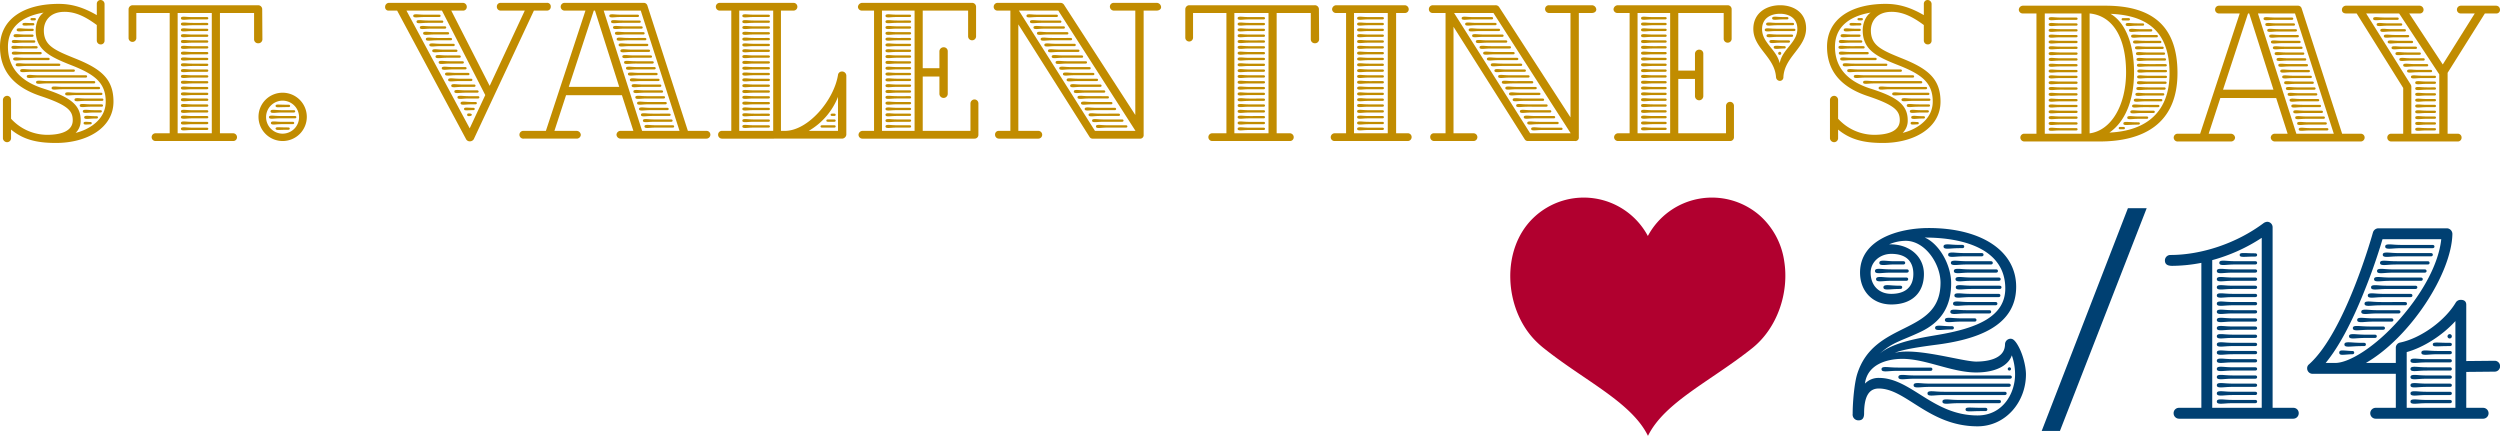 <svg xmlns="http://www.w3.org/2000/svg" width="1000" height="174.34" viewBox="0 0 1000 174.34">
  <g id="グループ_255" data-name="グループ 255" transform="translate(-500 -9105)">
    <g id="グループ_250" data-name="グループ 250" transform="translate(500 9105)">
      <path id="パス_634" data-name="パス 634" d="M151.918,85.909v-6.13c-4.192-3.1-8.227-5.276-12.881-5.276-6.286,0-8.3,4.189-8.3,7.37,0,5.976,3.955,7.839,12.26,11.173,10.317,4.114,15.594,8.07,15.594,17.382,0,10.474-10.55,16.527-23.043,16.527-7.761,0-13.116-1.4-17.926-5.355v3.571a1.6,1.6,0,0,1-1.553,1.473,1.692,1.692,0,0,1-1.7-1.473V109.729a1.705,1.705,0,0,1,1.7-1.628,1.624,1.624,0,0,1,1.553,1.628v7.528a19.6,19.6,0,0,0,14.435,6.441c6.285,0,10.239-1.863,10.239-5.82,0-3.8-1.938-6.052-12.878-9.7C118.242,104.454,113.2,97.7,113.2,88.47c0-10.786,9.153-17.149,23.51-17.149,5.585,0,10.244,1.63,15.209,4.5v-4.5a1.507,1.507,0,0,1,1.549-1.551,1.624,1.624,0,0,1,1.553,1.628V85.987a1.488,1.488,0,0,1-1.632,1.551A1.553,1.553,0,0,1,151.918,85.909Zm-35.54,2.561c0,7.836,4.425,13.656,14.279,16.761,10.24,3.257,14.82,6.285,14.82,12.647a6.77,6.77,0,0,1-2.02,5.044c4.659-1.087,12.03-4.889,12.03-12.493,0-7.525-4.348-10.862-13.579-14.509-9.158-3.571-14.435-6.363-14.435-14.046,0-2.483,1.008-5.586,3.183-7.059C121.422,76.364,116.378,81.1,116.378,88.47Zm11.33-.234c.311,0,.545.156.545.465s-.234.467-.545.467h-5.121c-2.017,0-2.795.154-3.647.154-.93,0-1.163-.231-1.163-.621s.234-.621,1.163-.621c.852,0,1.63.156,3.647.156Zm-.93-2.328c.311,0,.54.156.54.466s-.229.465-.54.465h-4.036c-2.017,0-2.795.156-3.647.156-.931,0-1.164-.232-1.164-.621s.234-.621,1.164-.621c.852,0,1.63.155,3.647.155Zm2.56,4.655c.308,0,.541.155.541.467s-.234.465-.541.465h-6.6c-2.017,0-2.795.155-3.647.155-.931,0-1.164-.232-1.164-.62s.234-.621,1.164-.621c.852,0,1.63.154,3.647.154Zm3.18,2.329c.311,0,.545.154.545.465s-.234.466-.545.466h-9.232c-2.019,0-2.794.155-3.646.155-.934,0-1.163-.234-1.163-.621s.229-.62,1.163-.62c.852,0,1.627.155,3.646.155Zm-6.441-9.311c.311,0,.545.154.545.465s-.234.465-.545.465h-2.635c-2.02,0-2.794.156-3.65.156-.93,0-1.163-.234-1.163-.621s.234-.621,1.163-.621c.857,0,1.63.156,3.65.156Zm10.71,11.638c.308,0,.541.156.541.465s-.234.465-.541.465H124.294c-2.02,0-2.794.156-3.646.156-.934,0-1.164-.234-1.164-.621s.23-.621,1.164-.621c.852,0,1.626.156,3.646.156ZM126.154,81.252c.311,0,.545.156.545.467s-.234.465-.545.465H124.68c-2.017,0-2.791.156-3.647.156-.93,0-1.164-.234-1.164-.621s.235-.621,1.164-.621c.856,0,1.63.154,3.647.154Zm16.451,16.295c.311,0,.545.156.545.466s-.234.467-.545.467H126.077c-2.017,0-2.791.154-3.647.154-.93,0-1.163-.232-1.163-.621s.234-.621,1.163-.621c.856,0,1.63.155,3.647.155ZM126.933,79.468c0,.311-.234.465-.545.465-2.015,0-2.172.079-3.024.079-.934,0-1.168-.154-1.168-.543s.234-.542,1.168-.542c.852,0,1.008.077,3.024.077C126.7,79,126.933,79.158,126.933,79.468Zm20.56,20.407c.312,0,.546.156.546.467s-.234.465-.546.465H128.716c-2.017,0-2.791.156-3.647.156-.93,0-1.163-.234-1.163-.621s.234-.621,1.163-.621c.856,0,1.63.154,3.647.154ZM127.011,76.985c.306,0,.541.155.541.465s-.235.467-.541.467H126c-.386,0-.62-.156-.62-.467s.234-.465.62-.465ZM150.755,102.2c.308,0,.541.154.541.465s-.234.465-.541.465H132.44c-2.017,0-2.795.156-3.647.156-.93,0-1.163-.234-1.163-.621s.234-.621,1.163-.621c.852,0,1.63.156,3.647.156Zm1.938,2.327c.311,0,.545.156.545.466s-.234.465-.545.465H138.647c-2.015,0-2.79.155-3.647.155-.93,0-1.163-.231-1.163-.62s.234-.621,1.163-.621c.857,0,1.632.155,3.647.155Zm.93,2.328c.312,0,.545.156.545.465s-.232.467-.545.467h-9.542c-2.02,0-2.795.154-3.647.154-.93,0-1.164-.231-1.164-.621s.235-.621,1.164-.621c.852,0,1.627.156,3.647.156Zm.39,2.328c.311,0,.541.155.541.467s-.23.465-.541.465h-6.207c-2.017,0-2.795.156-3.647.156-.931,0-1.163-.235-1.163-.621s.232-.621,1.163-.621c.852,0,1.63.154,3.647.154Zm-.156,2.329c.311,0,.546.154.546.465s-.235.466-.546.466H149.9c-2.016,0-2.794.155-3.646.155-.931,0-1.164-.234-1.164-.621s.234-.62,1.164-.62c.852,0,1.63.155,3.646.155Zm-.467,2.328c.312,0,.546.155.546.465s-.234.465-.546.465H151.14c-2.017,0-2.795.156-3.647.156-.93,0-1.163-.234-1.163-.621s.234-.621,1.163-.621c.852,0,1.63.156,3.647.156Zm-3.491,5.2c0,.31-.234.466-.541.466-.545,0-.933.077-1.864.077-.619,0-.852-.156-.852-.543s.234-.545.852-.545c.852,0,1.319.079,1.864.079C149.665,118.576,149.9,118.731,149.9,119.042Zm1.943-2.794c.308,0,.541.156.541.465s-.234.465-.541.465h-.156c-2.02,0-2.794.156-3.646.156-.934,0-1.164-.231-1.164-.621s.23-.621,1.164-.621c.852,0,1.626.156,3.646.156Z" transform="translate(-113.199 -69.77)" fill="#c18c00"/>
      <path id="パス_635" data-name="パス 635" d="M169.2,125.923a1.552,1.552,0,1,1,0-3.1h5.585V74.711H161.442v9.932a1.552,1.552,0,1,1-3.1,0v-11.4a1.626,1.626,0,0,1,1.553-1.629h50.2a1.608,1.608,0,0,1,1.7,1.629l.077,12.028a1.6,1.6,0,0,1-1.7,1.551,1.574,1.574,0,0,1-1.63-1.551V74.711H194.885V122.82h5.277a1.574,1.574,0,0,1,1.549,1.629,1.491,1.491,0,0,1-1.549,1.474Zm8.768-3.1h13.656V74.711H177.971Zm11.715-46.478c.311,0,.545.155.545.465s-.234.465-.545.465H184.1c-2.02,0-2.795.156-3.647.156-.934,0-1.168-.234-1.168-.621s.234-.621,1.168-.621c.852,0,1.627.156,3.647.156Zm0,2.328c.311,0,.545.155.545.465s-.234.467-.545.467H184.1c-2.02,0-2.795.154-3.647.154-.934,0-1.168-.232-1.168-.621s.234-.621,1.168-.621c.852,0,1.627.156,3.647.156Zm0,2.327c.311,0,.545.156.545.467s-.234.465-.545.465H184.1c-2.02,0-2.795.156-3.647.156-.934,0-1.168-.234-1.168-.621s.234-.621,1.168-.621c.852,0,1.627.154,3.647.154Zm0,2.33c.311,0,.545.154.545.465s-.234.465-.545.465H184.1c-2.02,0-2.795.156-3.647.156-.934,0-1.168-.234-1.168-.621s.234-.621,1.168-.621c.852,0,1.627.156,3.647.156Zm0,2.327c.311,0,.545.156.545.466s-.234.465-.545.465H184.1c-2.02,0-2.795.156-3.647.156-.934,0-1.168-.232-1.168-.621s.234-.621,1.168-.621c.852,0,1.627.155,3.647.155Zm0,2.328c.311,0,.545.156.545.465s-.234.467-.545.467H184.1c-2.02,0-2.795.154-3.647.154-.934,0-1.168-.231-1.168-.621s.234-.621,1.168-.621c.852,0,1.627.156,3.647.156Zm0,2.328c.311,0,.545.155.545.467s-.234.465-.545.465H184.1c-2.02,0-2.795.155-3.647.155-.934,0-1.168-.232-1.168-.62s.234-.621,1.168-.621c.852,0,1.627.154,3.647.154Zm0,2.329c.311,0,.545.154.545.465s-.234.466-.545.466H184.1c-2.02,0-2.795.155-3.647.155-.934,0-1.168-.234-1.168-.621s.234-.62,1.168-.62c.852,0,1.627.155,3.647.155Zm0,2.328c.311,0,.545.156.545.465s-.234.465-.545.465H184.1c-2.02,0-2.795.156-3.647.156-.934,0-1.168-.234-1.168-.621s.234-.621,1.168-.621c.852,0,1.627.156,3.647.156Zm0,2.327c.311,0,.545.156.545.466s-.234.467-.545.467H184.1c-2.02,0-2.795.154-3.647.154-.934,0-1.168-.232-1.168-.621s.234-.621,1.168-.621c.852,0,1.627.155,3.647.155Zm0,2.328c.311,0,.545.156.545.467s-.234.465-.545.465H184.1c-2.02,0-2.795.156-3.647.156-.934,0-1.168-.234-1.168-.621s.234-.621,1.168-.621c.852,0,1.627.154,3.647.154Zm0,2.33c.311,0,.545.154.545.465s-.234.465-.545.465H184.1c-2.02,0-2.795.156-3.647.156-.934,0-1.168-.234-1.168-.621s.234-.621,1.168-.621c.852,0,1.627.156,3.647.156Zm0,2.327c.311,0,.545.156.545.466s-.234.465-.545.465H184.1c-2.02,0-2.795.155-3.647.155-.934,0-1.168-.231-1.168-.62s.234-.621,1.168-.621c.852,0,1.627.155,3.647.155Zm0,2.328c.311,0,.545.156.545.465s-.234.467-.545.467H184.1c-2.02,0-2.795.154-3.647.154-.934,0-1.168-.231-1.168-.621s.234-.621,1.168-.621c.852,0,1.627.156,3.647.156Zm0,2.328c.311,0,.545.155.545.467s-.234.465-.545.465H184.1c-2.02,0-2.795.156-3.647.156-.934,0-1.168-.235-1.168-.621s.234-.621,1.168-.621c.852,0,1.627.154,3.647.154Zm0,2.329c.311,0,.545.154.545.465s-.234.466-.545.466H184.1c-2.02,0-2.795.155-3.647.155-.934,0-1.168-.234-1.168-.621s.234-.62,1.168-.62c.852,0,1.627.155,3.647.155Zm0,2.328c.311,0,.545.155.545.465s-.234.465-.545.465H184.1c-2.02,0-2.795.156-3.647.156-.934,0-1.168-.234-1.168-.621s.234-.621,1.168-.621c.852,0,1.627.156,3.647.156Zm0,2.328c.311,0,.545.155.545.465s-.234.467-.545.467H184.1c-2.02,0-2.795.154-3.647.154-.934,0-1.168-.232-1.168-.621s.234-.621,1.168-.621c.852,0,1.627.156,3.647.156Zm0,2.327c.311,0,.545.156.545.467s-.234.465-.545.465H184.1c-2.02,0-2.795.156-3.647.156-.934,0-1.168-.234-1.168-.621s.234-.621,1.168-.621c.852,0,1.627.154,3.647.154Zm0,2.33c.311,0,.545.153.545.465s-.234.465-.545.465H184.1c-2.02,0-2.795.156-3.647.156-.934,0-1.168-.234-1.168-.621s.234-.621,1.168-.621c.852,0,1.627.156,3.647.156Z" transform="translate(-106.91 -69.514)" fill="#c18c00"/>
      <path id="パス_636" data-name="パス 636" d="M213.581,102.323a9.66,9.66,0,1,1-9.625,9.7A9.606,9.606,0,0,1,213.581,102.323Zm0,16.373a6.6,6.6,0,1,0-6.6-6.6A6.638,6.638,0,0,0,213.581,118.7Zm4.965-7.062c.308,0,.541.155.541.465s-.234.467-.541.467h-5.588c-2.015,0-2.79.154-3.647.154-.93,0-1.163-.232-1.163-.621s.234-.621,1.163-.621c.857,0,1.632.156,3.647.156Zm-.466-2.328c.311,0,.545.155.545.465s-.234.465-.545.465h-4.5c-2.02,0-2.795.156-3.647.156-.934,0-1.163-.234-1.163-.621s.229-.621,1.163-.621c.852,0,1.627.156,3.647.156Zm-.39,4.654c.311,0,.545.156.545.467s-.234.465-.545.465h-4.11c-2.02,0-2.639.156-3.491.156-.934,0-1.168-.234-1.168-.621s.234-.621,1.168-.621c.852,0,1.471.154,3.491.154ZM216.6,107.6c0,.31-.234.465-.541.465-2.328,0-3.262.077-4.425.077-.463,0-.852-.155-.852-.542s.311-.543.852-.543c1.163,0,2.1.076,4.425.076C216.371,107.133,216.6,107.289,216.6,107.6Zm-.156,9.078c0,.311-.229.465-.541.465-2.405,0-3.106.077-4.269.077-.463,0-.852-.231-.852-.542,0-.387.39-.543.852-.543,1.163,0,1.864.077,4.269.077C216.22,116.213,216.449,116.366,216.449,116.679Z" transform="translate(-100.553 -65.234)" fill="#c18c00"/>
    </g>
    <g id="グループ_251" data-name="グループ 251" transform="translate(654.045 9106.14)">
      <path id="パス_655" data-name="パス 655" d="M141.138,200.823,113.513,149.3h-3.257a1.369,1.369,0,0,1-1.553-1.473,1.589,1.589,0,0,1,1.632-1.628h29.484a1.575,1.575,0,0,1,1.553,1.628,1.467,1.467,0,0,1-1.63,1.473h-4.577l15.361,30.107L164.57,149.3H154.95a1.507,1.507,0,0,1-1.553-1.551,1.464,1.464,0,0,1,1.553-1.551h18.467a1.423,1.423,0,0,1,1.548,1.551,1.5,1.5,0,0,1-1.548,1.551h-5.2l-24.055,51.445a1.858,1.858,0,0,1-1.549.852A1.668,1.668,0,0,1,141.138,200.823Zm1.4-4.423,6.207-13.27v-.077L131.44,149.3h-14.2ZM130.349,150.93c.312,0,.546.156.546.465s-.234.466-.546.466h-5.584c-2.017,0-2.795.155-3.647.155-.93,0-1.163-.234-1.163-.621s.234-.62,1.163-.62c.852,0,1.63.155,3.647.155Zm1.09,2.328c.308,0,.541.156.541.465s-.234.467-.541.467h-5.355c-2.017,0-2.795.154-3.647.154-.931,0-1.163-.231-1.163-.621s.232-.621,1.163-.621c.852,0,1.63.156,3.647.156Zm1.163,2.328c.308,0,.541.155.541.467s-.234.465-.541.465h-5.2c-2.02,0-2.795.156-3.647.156-.934,0-1.163-.235-1.163-.621s.229-.621,1.163-.621c.852,0,1.627.154,3.647.154Zm1.164,2.329c.308,0,.54.154.54.465s-.232.465-.54.465h-5.044c-2.02,0-2.795.156-3.647.156-.934,0-1.164-.234-1.164-.621s.23-.621,1.164-.621c.852,0,1.627.156,3.647.156Zm1.163,2.328c.308,0,.541.155.541.465s-.234.465-.541.465h-5.122c-2.019,0-2.794.156-3.646.156-.93,0-1.163-.231-1.163-.621s.234-.621,1.163-.621c.852,0,1.627.156,3.646.156Zm1.086,2.328c.311,0,.541.155.541.465s-.23.467-.541.467h-4.81c-2.02,0-2.795.154-3.647.154-.933,0-1.163-.232-1.163-.621s.23-.621,1.163-.621c.852,0,1.627.156,3.647.156ZM137.1,164.9c.311,0,.545.156.545.467s-.234.465-.545.465h-4.733c-2.02,0-2.794.156-3.646.156-.934,0-1.164-.234-1.164-.621s.23-.621,1.164-.621c.852,0,1.626.154,3.646.154Zm1.319,2.329c.311,0,.545.155.545.466s-.234.465-.545.465h-4.733c-2.019,0-2.794.156-3.646.156-.934,0-1.164-.234-1.164-.621s.23-.621,1.164-.621c.852,0,1.627.155,3.646.155Zm1.242,2.328c.311,0,.541.156.541.466s-.23.465-.541.465H134.93c-2.02,0-2.795.155-3.647.155-.934,0-1.163-.234-1.163-.62s.229-.621,1.163-.621c.852,0,1.627.155,3.647.155Zm1.086,2.328c.311,0,.545.156.545.465s-.234.467-.545.467h-4.577c-2.02,0-2.795.154-3.647.154-.934,0-1.164-.231-1.164-.621s.23-.621,1.164-.621c.852,0,1.627.156,3.647.156Zm1.163,2.328c.311,0,.545.155.545.466s-.234.466-.545.466h-4.421c-2.02,0-2.795.155-3.647.155-.934,0-1.163-.232-1.163-.621s.229-.62,1.163-.62c.852,0,1.627.154,3.647.154Zm1.163,2.329c.312,0,.546.154.546.465s-.234.466-.546.466h-4.343c-2.019,0-2.794.155-3.646.155-.934,0-1.164-.234-1.164-.621s.23-.621,1.164-.621c.852,0,1.627.156,3.646.156Zm1.242,2.328c.311,0,.545.155.545.465s-.234.465-.545.465h-4.343c-2.02,0-2.795.156-3.647.156-.934,0-1.163-.232-1.163-.621s.229-.621,1.163-.621c.852,0,1.627.156,3.647.156Zm1.242,2.326c.311,0,.545.156.545.466s-.234.467-.545.467h-4.343c-2.02,0-2.795.153-3.647.153-.934,0-1.164-.231-1.164-.62s.23-.621,1.164-.621c.852,0,1.627.155,3.647.155Zm.311,2.328c.311,0,.545.156.545.467s-.234.465-.545.465h-3.413c-2.02,0-2.794.156-3.647.156-.933,0-1.163-.234-1.163-.621s.23-.621,1.163-.621c.853,0,1.627.154,3.647.154Zm-1.008,2.33c.308,0,.541.154.541.465s-.234.465-.541.465H143.7c-2.02,0-2.795.156-3.647.156-.933,0-1.163-.234-1.163-.621s.23-.621,1.163-.621c.852,0,1.627.156,3.647.156Zm-.311,2.791c0,.312-.234.466-.545.466-1.242,0-1.706.077-2.79.077-.7,0-.934-.156-.934-.543s.234-.542.934-.542c.93,0,1.548.077,2.79.077C144.317,188.175,144.551,188.331,144.551,188.639Zm-2.328,2.871c-.466,0-.7-.154-.7-.543s.234-.542.7-.542c.619,0,1.164.155,1.164.542S142.765,191.51,142.223,191.51Z" transform="translate(-108.703 -146.198)" fill="#c18c00"/>
      <path id="パス_656" data-name="パス 656" d="M196.468,200.512a1.671,1.671,0,0,1-1.786-1.553,1.622,1.622,0,0,1,1.786-1.552h4.966l-4.581-14.277H174.506l-4.654,14.277H178.7a1.709,1.709,0,0,1,1.709,1.629,1.636,1.636,0,0,1-1.709,1.475H157.593a1.56,1.56,0,1,1,0-3.1h8.846L182.266,149.3h-8.3a1.551,1.551,0,1,1,0-3.1h31.5a1.516,1.516,0,0,1,1.552,1.007l16.217,50.2h7.371a1.531,1.531,0,0,1,1.63,1.552,1.577,1.577,0,0,1-1.63,1.553ZM175.6,179.794h20.172l-9.7-30.494H185.6ZM189.56,149.3l15.365,48.108H219.9L204.381,149.3Zm13.579,1.63c.311,0,.545.156.545.465s-.234.466-.545.466h-6.516c-2.019,0-2.794.155-3.646.155-.934,0-1.168-.234-1.168-.621s.234-.62,1.168-.62c.852,0,1.627.155,3.646.155Zm.7,2.328c.306,0,.541.156.541.465s-.235.467-.541.467H197.32c-2.015,0-2.794.154-3.647.154-.93,0-1.163-.231-1.163-.621s.234-.621,1.163-.621c.853,0,1.632.156,3.647.156Zm.774,2.328c.312,0,.545.155.545.467s-.232.465-.545.465H198.1c-2.017,0-2.79.156-3.647.156-.93,0-1.163-.235-1.163-.621s.234-.621,1.163-.621c.857,0,1.63.154,3.647.154Zm.779,2.329c.306,0,.54.154.54.465s-.234.465-.54.465h-6.519c-2.02,0-2.795.156-3.647.156-.933,0-1.163-.234-1.163-.621s.23-.621,1.163-.621c.852,0,1.627.156,3.647.156Zm.7,2.328c.311,0,.541.155.541.465s-.23.465-.541.465H199.57c-2.016,0-2.794.156-3.646.156-.931,0-1.164-.231-1.164-.621s.234-.621,1.164-.621c.852,0,1.63.156,3.646.156Zm.775,2.328c.311,0,.545.155.545.465s-.234.467-.545.467h-6.515c-2.02,0-2.795.154-3.652.154-.93,0-1.163-.232-1.163-.621s.234-.621,1.163-.621c.857,0,1.632.156,3.652.156Zm.7,2.326c.312,0,.541.156.541.467s-.229.465-.541.465h-6.518c-2.015,0-2.795.156-3.647.156-.93,0-1.163-.234-1.163-.621s.234-.621,1.163-.621c.852,0,1.632.154,3.647.154Zm.775,2.329c.312,0,.546.155.546.466s-.234.465-.546.465H201.82c-2.017,0-2.79.156-3.647.156-.93,0-1.163-.234-1.163-.621s.234-.621,1.163-.621c.857,0,1.63.155,3.647.155Zm.7,2.328c.308,0,.541.156.541.466s-.234.465-.541.465H202.52c-2.02,0-2.795.155-3.647.155-.93,0-1.164-.234-1.164-.62s.235-.621,1.164-.621c.852,0,1.627.155,3.647.155Zm.775,2.328c.311,0,.545.156.545.465s-.234.467-.545.467h-6.519c-2.016,0-2.794.154-3.646.154-.931,0-1.164-.231-1.164-.621s.234-.621,1.164-.621c.852,0,1.63.156,3.646.156Zm.775,2.328c.311,0,.545.155.545.466s-.234.466-.545.466h-6.515c-2.02,0-2.795.155-3.647.155-.934,0-1.168-.232-1.168-.621s.234-.62,1.168-.62c.852,0,1.627.154,3.647.154Zm.778,2.329c.308,0,.541.154.541.465s-.234.466-.541.466h-6.519c-2.016,0-2.794.155-3.646.155-.931,0-1.164-.234-1.164-.621s.234-.621,1.164-.621c.852,0,1.63.156,3.646.156Zm.7,2.328c.312,0,.545.155.545.465s-.232.465-.545.465h-6.518c-2.017,0-2.791.156-3.647.156-.93,0-1.163-.232-1.163-.621s.234-.621,1.163-.621c.856,0,1.63.156,3.647.156Zm.7,2.326c.308,0,.541.156.541.466s-.234.467-.541.467h-6.518c-2.02,0-2.795.153-3.647.153-.934,0-1.163-.231-1.163-.62s.229-.621,1.163-.621c.852,0,1.627.155,3.647.155Zm.775,2.328c.311,0,.541.156.541.467s-.23.465-.541.465h-6.519c-2.015,0-2.794.156-3.646.156-.931,0-1.164-.234-1.164-.621s.234-.621,1.164-.621c.852,0,1.63.154,3.646.154Zm.7,2.33c.312,0,.546.154.546.465s-.234.465-.546.465h-6.515c-2.02,0-2.794.156-3.646.156-.934,0-1.164-.234-1.164-.621s.23-.621,1.164-.621c.852,0,1.626.156,3.646.156Zm.778,2.327c.312,0,.541.156.541.465s-.229.466-.541.466h-6.518c-2.015,0-2.795.155-3.647.155-.93,0-1.163-.234-1.163-.621s.234-.62,1.163-.62c.852,0,1.632.155,3.647.155Zm.775,2.328c.311,0,.546.155.546.465s-.235.467-.546.467h-6.518c-2.017,0-2.79.154-3.647.154-.93,0-1.163-.231-1.163-.621s.234-.621,1.163-.621c.857,0,1.63.156,3.647.156Zm.775,2.328c.311,0,.545.155.545.466s-.234.466-.545.466h-6.515c-2.02,0-2.795.155-3.647.155-.933,0-1.163-.234-1.163-.621s.23-.62,1.163-.62c.852,0,1.627.154,3.647.154Zm.623,2.329c.311,0,.545.154.545.465s-.234.466-.545.466h-6.519c-2.015,0-2.79.155-3.647.155-.93,0-1.163-.234-1.163-.621s.234-.62,1.163-.62c.857,0,1.632.155,3.647.155Z" transform="translate(-102.129 -146.198)" fill="#c18c00"/>
      <path id="パス_657" data-name="パス 657" d="M227.267,200.512a1.558,1.558,0,0,1-1.553-1.553,1.51,1.51,0,0,1,1.553-1.552h3.724V149.3h-4.578a1.551,1.551,0,1,1,0-3.1h29.407a1.551,1.551,0,1,1,0,3.1h-4.966v48.108h1.553c9.31,0,19.631-12.259,21.261-22.346a1.561,1.561,0,0,1,1.472-1.4,1.7,1.7,0,0,1,1.864,1.63v23.665a1.775,1.775,0,0,1-1.786,1.553Zm6.9-3.1H247.75V149.3H234.172ZM245.89,150.93c.311,0,.545.156.545.465s-.234.466-.545.466h-5.667c-2.015,0-2.79.155-3.646.155-.931,0-1.164-.234-1.164-.621s.234-.62,1.164-.62c.856,0,1.63.155,3.646.155Zm0,2.328c.311,0,.545.156.545.465s-.234.467-.545.467h-5.667c-2.015,0-2.79.154-3.646.154-.931,0-1.164-.231-1.164-.621s.234-.621,1.164-.621c.856,0,1.63.156,3.646.156Zm0,2.328c.311,0,.545.155.545.467s-.234.465-.545.465h-5.667c-2.015,0-2.79.156-3.646.156-.931,0-1.164-.235-1.164-.621s.234-.621,1.164-.621c.856,0,1.63.154,3.646.154Zm0,2.329c.311,0,.545.154.545.465s-.234.465-.545.465h-5.667c-2.015,0-2.79.156-3.646.156-.931,0-1.164-.234-1.164-.621s.234-.621,1.164-.621c.856,0,1.63.156,3.646.156Zm0,2.328c.311,0,.545.155.545.465s-.234.465-.545.465h-5.667c-2.015,0-2.79.156-3.646.156-.931,0-1.164-.231-1.164-.621s.234-.621,1.164-.621c.856,0,1.63.156,3.646.156Zm0,2.328c.311,0,.545.155.545.465s-.234.467-.545.467h-5.667c-2.015,0-2.79.154-3.646.154-.931,0-1.164-.232-1.164-.621s.234-.621,1.164-.621c.856,0,1.63.156,3.646.156Zm0,2.326c.311,0,.545.156.545.467s-.234.465-.545.465h-5.667c-2.015,0-2.79.156-3.646.156-.931,0-1.164-.234-1.164-.621s.234-.621,1.164-.621c.856,0,1.63.154,3.646.154Zm0,2.329c.311,0,.545.155.545.466s-.234.465-.545.465h-5.667c-2.015,0-2.79.156-3.646.156-.931,0-1.164-.234-1.164-.621s.234-.621,1.164-.621c.856,0,1.63.155,3.646.155Zm0,2.328c.311,0,.545.156.545.466s-.234.465-.545.465h-5.667c-2.015,0-2.79.155-3.646.155-.931,0-1.164-.234-1.164-.62s.234-.621,1.164-.621c.856,0,1.63.155,3.646.155Zm0,2.328c.311,0,.545.156.545.465s-.234.467-.545.467h-5.667c-2.015,0-2.79.154-3.646.154-.931,0-1.164-.231-1.164-.621s.234-.621,1.164-.621c.856,0,1.63.156,3.646.156Zm0,2.328c.311,0,.545.155.545.466s-.234.466-.545.466h-5.667c-2.015,0-2.79.155-3.646.155-.931,0-1.164-.232-1.164-.621s.234-.62,1.164-.62c.856,0,1.63.154,3.646.154Zm0,2.329c.311,0,.545.154.545.465s-.234.466-.545.466h-5.667c-2.015,0-2.79.155-3.646.155-.931,0-1.164-.234-1.164-.621s.234-.621,1.164-.621c.856,0,1.63.156,3.646.156Zm0,2.328c.311,0,.545.155.545.465s-.234.465-.545.465h-5.667c-2.015,0-2.79.156-3.646.156-.931,0-1.164-.232-1.164-.621s.234-.621,1.164-.621c.856,0,1.63.156,3.646.156Zm0,2.326c.311,0,.545.156.545.466s-.234.467-.545.467h-5.667c-2.015,0-2.79.153-3.646.153-.931,0-1.164-.231-1.164-.62s.234-.621,1.164-.621c.856,0,1.63.155,3.646.155Zm0,2.328c.311,0,.545.156.545.467s-.234.465-.545.465h-5.667c-2.015,0-2.79.156-3.646.156-.931,0-1.164-.234-1.164-.621s.234-.621,1.164-.621c.856,0,1.63.154,3.646.154Zm0,2.33c.311,0,.545.154.545.465s-.234.465-.545.465h-5.667c-2.015,0-2.79.156-3.646.156-.931,0-1.164-.234-1.164-.621s.234-.621,1.164-.621c.856,0,1.63.156,3.646.156Zm0,2.327c.311,0,.545.156.545.465s-.234.466-.545.466h-5.667c-2.015,0-2.79.155-3.646.155-.931,0-1.164-.234-1.164-.621s.234-.62,1.164-.62c.856,0,1.63.155,3.646.155Zm0,2.328c.311,0,.545.155.545.465s-.234.467-.545.467h-5.667c-2.015,0-2.79.154-3.646.154-.931,0-1.164-.231-1.164-.621s.234-.621,1.164-.621c.856,0,1.63.156,3.646.156Zm0,2.328c.311,0,.545.155.545.466s-.234.466-.545.466h-5.667c-2.015,0-2.79.155-3.646.155-.931,0-1.164-.234-1.164-.621s.234-.62,1.164-.62c.856,0,1.63.154,3.646.154Zm0,2.329c.311,0,.545.154.545.465s-.234.466-.545.466h-5.667c-2.015,0-2.79.155-3.646.155-.931,0-1.164-.234-1.164-.621s.234-.62,1.164-.62c.856,0,1.63.155,3.646.155Zm27.779,2.249V183.829a27.3,27.3,0,0,1-11.718,13.579Zm-1.474-2.249c.308,0,.541.154.541.465s-.234.466-.541.466h-4.889c-.389,0-.622-.156-.622-.466s.234-.465.622-.465Zm0-2.329c.308,0,.541.155.541.466s-.234.466-.541.466h-2.561c-.39,0-.623-.156-.623-.466s.234-.466.623-.466Zm0-2.328c.308,0,.541.155.541.465s-.234.467-.541.467h-.857c-.385,0-.619-.156-.619-.467s.234-.465.619-.465Z" transform="translate(-92.518 -146.198)" fill="#c18c00"/>
      <path id="パス_658" data-name="パス 658" d="M307.294,182.588v-6.907h-6.674v21.726h19.088v-10.94a1.638,1.638,0,0,1,1.627-1.63,1.574,1.574,0,0,1,1.553,1.63v12.492a1.509,1.509,0,0,1-1.553,1.553H276.564a1.56,1.56,0,0,1-1.627-1.475,1.638,1.638,0,0,1,1.627-1.629h4.581V149.3h-4.811a1.559,1.559,0,0,1-1.63-1.473,1.761,1.761,0,0,1,1.7-1.628h44a1.591,1.591,0,0,1,1.553,1.706v11.717a1.558,1.558,0,0,1-1.553,1.551,1.576,1.576,0,0,1-1.63-1.551V149.3H300.619v23.045h6.674v-6.751a1.677,1.677,0,0,1,1.782-1.628,1.573,1.573,0,0,1,1.553,1.628v16.917a1.668,1.668,0,1,1-3.335.077Zm-22.97,14.819h13.037V149.3H284.324Zm11.1-46.478c.311,0,.545.156.545.465s-.234.466-.545.466h-4.888c-2.017,0-2.795.155-3.647.155-.93,0-1.164-.234-1.164-.621s.235-.62,1.164-.62c.852,0,1.63.155,3.647.155Zm0,2.328c.311,0,.545.156.545.465s-.234.467-.545.467h-4.888c-2.017,0-2.795.154-3.647.154-.93,0-1.164-.231-1.164-.621s.235-.621,1.164-.621c.852,0,1.63.156,3.647.156Zm0,2.328c.311,0,.545.155.545.467s-.234.465-.545.465h-4.888c-2.017,0-2.795.156-3.647.156-.93,0-1.164-.235-1.164-.621s.235-.621,1.164-.621c.852,0,1.63.154,3.647.154Zm0,2.329c.311,0,.545.154.545.465s-.234.465-.545.465h-4.888c-2.017,0-2.795.156-3.647.156-.93,0-1.164-.234-1.164-.621s.235-.621,1.164-.621c.852,0,1.63.156,3.647.156Zm0,2.328c.311,0,.545.155.545.465s-.234.465-.545.465h-4.888c-2.017,0-2.795.156-3.647.156-.93,0-1.164-.231-1.164-.621s.235-.621,1.164-.621c.852,0,1.63.156,3.647.156Zm0,2.328c.311,0,.545.155.545.465s-.234.467-.545.467h-4.888c-2.017,0-2.795.154-3.647.154-.93,0-1.164-.232-1.164-.621s.235-.621,1.164-.621c.852,0,1.63.156,3.647.156Zm0,2.326c.311,0,.545.156.545.467s-.234.465-.545.465h-4.888c-2.017,0-2.795.156-3.647.156-.93,0-1.164-.234-1.164-.621s.235-.621,1.164-.621c.852,0,1.63.154,3.647.154Zm0,2.329c.311,0,.545.155.545.466s-.234.465-.545.465h-4.888c-2.017,0-2.795.156-3.647.156-.93,0-1.164-.234-1.164-.621s.235-.621,1.164-.621c.852,0,1.63.155,3.647.155Zm0,2.328c.311,0,.545.156.545.466s-.234.465-.545.465h-4.888c-2.017,0-2.795.155-3.647.155-.93,0-1.164-.234-1.164-.62s.235-.621,1.164-.621c.852,0,1.63.155,3.647.155Zm0,2.328c.311,0,.545.156.545.465s-.234.467-.545.467h-4.888c-2.017,0-2.795.154-3.647.154-.93,0-1.164-.231-1.164-.621s.235-.621,1.164-.621c.852,0,1.63.156,3.647.156Zm0,2.328c.311,0,.545.155.545.466s-.234.466-.545.466h-4.888c-2.017,0-2.795.155-3.647.155-.93,0-1.164-.232-1.164-.621s.235-.62,1.164-.62c.852,0,1.63.154,3.647.154Zm0,2.329c.311,0,.545.154.545.465s-.234.466-.545.466h-4.888c-2.017,0-2.795.155-3.647.155-.93,0-1.164-.234-1.164-.621s.235-.621,1.164-.621c.852,0,1.63.156,3.647.156Zm0,2.328c.311,0,.545.155.545.465s-.234.465-.545.465h-4.888c-2.017,0-2.795.156-3.647.156-.93,0-1.164-.232-1.164-.621s.235-.621,1.164-.621c.852,0,1.63.156,3.647.156Zm0,2.326c.311,0,.545.156.545.466s-.234.467-.545.467h-4.888c-2.017,0-2.795.153-3.647.153-.93,0-1.164-.231-1.164-.62s.235-.621,1.164-.621c.852,0,1.63.155,3.647.155Zm0,2.328c.311,0,.545.156.545.467s-.234.465-.545.465h-4.888c-2.017,0-2.795.156-3.647.156-.93,0-1.164-.234-1.164-.621s.235-.621,1.164-.621c.852,0,1.63.154,3.647.154Zm0,2.33c.311,0,.545.154.545.465s-.234.465-.545.465h-4.888c-2.017,0-2.795.156-3.647.156-.93,0-1.164-.234-1.164-.621s.235-.621,1.164-.621c.852,0,1.63.156,3.647.156Zm0,2.327c.311,0,.545.156.545.465s-.234.466-.545.466h-4.888c-2.017,0-2.795.155-3.647.155-.93,0-1.164-.234-1.164-.621s.235-.62,1.164-.62c.852,0,1.63.155,3.647.155Zm0,2.328c.311,0,.545.155.545.465s-.234.467-.545.467h-4.888c-2.017,0-2.795.154-3.647.154-.93,0-1.164-.231-1.164-.621s.235-.621,1.164-.621c.852,0,1.63.156,3.647.156Zm0,2.328c.311,0,.545.155.545.466s-.234.466-.545.466h-4.888c-2.017,0-2.795.155-3.647.155-.93,0-1.164-.234-1.164-.621s.235-.62,1.164-.62c.852,0,1.63.154,3.647.154Zm0,2.329c.311,0,.545.154.545.465s-.234.466-.545.466h-4.888c-2.017,0-2.795.155-3.647.155-.93,0-1.164-.234-1.164-.621s.235-.62,1.164-.62c.852,0,1.63.155,3.647.155Z" transform="translate(-85.574 -146.198)" fill="#c18c00"/>
      <path id="パス_659" data-name="パス 659" d="M360.7,199.813l-28.477-45v42.6h7.912a1.552,1.552,0,1,1,0,3.1H324.459a1.558,1.558,0,0,1-1.552-1.553,1.447,1.447,0,0,1,1.474-1.552h4.654V149.3h-5.121a1.488,1.488,0,0,1-1.548-1.473,1.571,1.571,0,0,1,1.548-1.628h25.063a1.7,1.7,0,0,1,1.475.7l28.554,44.151V149.3h-8.612a1.608,1.608,0,0,1-1.553-1.551,1.509,1.509,0,0,1,1.553-1.551h17.147a1.792,1.792,0,0,1,1.786,1.706c0,.852-.778,1.4-1.864,1.4h-5.121v49.66a1.393,1.393,0,0,1-1.553,1.553H362.015A1.431,1.431,0,0,1,360.7,199.813ZM332.449,149.3l30.419,48.108h16.217L348.2,149.3Zm15.054,1.63c.311,0,.545.156.545.465s-.234.466-.545.466h-7.215c-2.017,0-2.795.155-3.647.155-.93,0-1.163-.234-1.163-.621s.234-.62,1.163-.62c.852,0,1.63.155,3.647.155Zm1.4,2.328c.311,0,.545.156.545.465s-.234.467-.545.467h-7.215c-2.015,0-2.794.154-3.647.154-.93,0-1.163-.231-1.163-.621s.234-.621,1.163-.621c.853,0,1.632.156,3.647.156Zm1.4,2.328c.312,0,.546.155.546.467s-.234.465-.546.465h-7.215c-2.02,0-2.794.156-3.647.156-.93,0-1.163-.235-1.163-.621s.234-.621,1.163-.621c.853,0,1.627.154,3.647.154Zm1.4,2.329c.311,0,.545.154.545.465s-.234.465-.545.465h-7.217c-2.019,0-2.794.156-3.646.156-.934,0-1.163-.234-1.163-.621s.229-.621,1.163-.621c.852,0,1.627.156,3.646.156Zm1.474,2.328c.308,0,.541.155.541.465s-.234.465-.541.465h-7.215c-2.02,0-2.794.156-3.646.156-.934,0-1.168-.231-1.168-.621s.234-.621,1.168-.621c.852,0,1.626.156,3.646.156Zm1.475,2.328c.308,0,.541.155.541.465s-.234.467-.541.467h-7.22c-2.015,0-2.79.154-3.646.154-.931,0-1.164-.232-1.164-.621s.234-.621,1.164-.621c.856,0,1.63.156,3.646.156Zm1.471,2.326c.311,0,.545.156.545.467s-.234.465-.545.465H348.9c-2.015,0-2.795.156-3.647.156-.93,0-1.163-.234-1.163-.621s.234-.621,1.163-.621c.852,0,1.632.154,3.647.154Zm1.475,2.329c.311,0,.545.155.545.466s-.234.465-.545.465h-7.215c-2.017,0-2.795.156-3.647.156-.93,0-1.163-.234-1.163-.621s.234-.621,1.163-.621c.852,0,1.63.155,3.647.155Zm1.553,2.328c.311,0,.545.156.545.466s-.234.465-.545.465h-7.216c-2.019,0-2.794.155-3.646.155-.934,0-1.164-.234-1.164-.62s.23-.621,1.164-.621c.852,0,1.627.155,3.646.155Zm1.474,2.328c.308,0,.541.156.541.465s-.234.467-.541.467H353.4c-2.019,0-2.794.154-3.646.154-.934,0-1.168-.231-1.168-.621s.234-.621,1.168-.621c.852,0,1.627.156,3.646.156Zm1.475,2.328c.308,0,.541.155.541.466s-.234.466-.541.466h-7.219c-2.017,0-2.791.155-3.647.155-.931,0-1.164-.232-1.164-.621s.234-.62,1.164-.62c.856,0,1.63.154,3.647.154Zm1.471,2.329c.311,0,.545.154.545.465s-.234.466-.545.466h-7.215c-2.016,0-2.795.155-3.647.155-.93,0-1.163-.234-1.163-.621s.233-.621,1.163-.621c.852,0,1.632.156,3.647.156Zm1.4,2.328c.312,0,.545.155.545.465s-.232.465-.545.465h-7.215c-2.015,0-2.794.156-3.646.156-.931,0-1.164-.232-1.164-.621s.234-.621,1.164-.621c.852,0,1.63.156,3.646.156Zm1.475,2.326c.311,0,.545.156.545.466s-.234.467-.545.467h-7.215c-2.017,0-2.795.153-3.647.153-.93,0-1.163-.231-1.163-.62s.234-.621,1.163-.621c.852,0,1.63.155,3.647.155Zm1.474,2.328c.312,0,.541.156.541.467s-.229.465-.541.465H360.7c-2.02,0-2.795.156-3.647.156-.934,0-1.164-.234-1.164-.621s.23-.621,1.164-.621c.852,0,1.627.154,3.647.154Zm1.4,2.33c.311,0,.541.154.541.465s-.23.465-.541.465h-7.215c-2.02,0-2.795.156-3.65.156-.931,0-1.163-.234-1.163-.621s.232-.621,1.163-.621c.856,0,1.63.156,3.65.156Zm1.475,2.327c.307,0,.54.156.54.465s-.234.466-.54.466h-7.22c-2.015,0-2.79.155-3.647.155-.93,0-1.163-.234-1.163-.621s.234-.62,1.163-.62c.857,0,1.632.155,3.647.155Zm1.548,2.328c.311,0,.545.155.545.465s-.234.467-.545.467h-7.215c-2.016,0-2.794.154-3.647.154-.93,0-1.163-.231-1.163-.621s.234-.621,1.163-.621c.853,0,1.632.156,3.647.156Zm1.4,2.328c.312,0,.546.155.546.466s-.234.466-.546.466h-7.215c-2.015,0-2.794.155-3.646.155-.931,0-1.164-.234-1.164-.621s.234-.62,1.164-.62c.852,0,1.63.154,3.646.154Zm1.553,2.329c.311,0,.541.154.541.465s-.23.466-.541.466h-7.215c-2.02,0-2.794.155-3.647.155-.933,0-1.163-.234-1.163-.621s.23-.62,1.163-.62c.853,0,1.627.155,3.647.155Z" transform="translate(-78.932 -146.198)" fill="#c18c00"/>
    </g>
    <g id="グループ_252" data-name="グループ 252" transform="translate(974.114 9105)">
      <path id="パス_660" data-name="パス 660" d="M120.113,275.1a1.552,1.552,0,1,1,0-3.1H125.7V223.889H112.352v9.932a1.552,1.552,0,0,1-3.1,0V222.413a1.626,1.626,0,0,1,1.553-1.63H161a1.609,1.609,0,0,1,1.7,1.63l.079,12.026a1.6,1.6,0,0,1-1.7,1.553,1.575,1.575,0,0,1-1.632-1.553v-10.55H145.795v48.106h5.277a1.574,1.574,0,0,1,1.549,1.629,1.491,1.491,0,0,1-1.549,1.474Zm8.767-3.1h13.657V223.889H128.88Zm11.715-46.478c.312,0,.546.156.546.465s-.234.466-.546.466h-5.584c-2.02,0-2.795.155-3.647.155-.934,0-1.168-.231-1.168-.621s.234-.621,1.168-.621c.852,0,1.627.156,3.647.156Zm0,2.328c.312,0,.546.155.546.465s-.234.467-.546.467h-5.584c-2.02,0-2.795.154-3.647.154-.934,0-1.168-.232-1.168-.621s.234-.621,1.168-.621c.852,0,1.627.156,3.647.156Zm0,2.326c.312,0,.546.156.546.467s-.234.465-.546.465h-5.584c-2.02,0-2.795.156-3.647.156-.934,0-1.168-.234-1.168-.621s.234-.62,1.168-.62c.852,0,1.627.153,3.647.153Zm0,2.33c.312,0,.546.154.546.465s-.234.465-.546.465h-5.584c-2.02,0-2.795.156-3.647.156-.934,0-1.168-.234-1.168-.621s.234-.621,1.168-.621c.852,0,1.627.156,3.647.156Zm0,2.328c.312,0,.546.155.546.465s-.234.465-.546.465h-5.584c-2.02,0-2.795.156-3.647.156-.934,0-1.168-.234-1.168-.621s.234-.621,1.168-.621c.852,0,1.627.156,3.647.156Zm0,2.327c.312,0,.546.156.546.465s-.234.467-.546.467h-5.584c-2.02,0-2.795.154-3.647.154-.934,0-1.168-.231-1.168-.621s.234-.62,1.168-.62c.852,0,1.627.155,3.647.155Zm0,2.328c.312,0,.546.155.546.467s-.234.465-.546.465h-5.584c-2.02,0-2.795.155-3.647.155-.934,0-1.168-.232-1.168-.62s.234-.621,1.168-.621c.852,0,1.627.154,3.647.154Zm0,2.329c.312,0,.546.154.546.466s-.234.465-.546.465h-5.584c-2.02,0-2.795.155-3.647.155-.934,0-1.168-.234-1.168-.62s.234-.621,1.168-.621c.852,0,1.627.155,3.647.155Zm0,2.328c.312,0,.546.156.546.465s-.234.465-.546.465h-5.584c-2.02,0-2.795.156-3.647.156-.934,0-1.168-.231-1.168-.621s.234-.62,1.168-.62c.852,0,1.627.155,3.647.155Zm0,2.328c.312,0,.546.155.546.465s-.234.467-.546.467h-5.584c-2.02,0-2.795.154-3.647.154-.934,0-1.168-.231-1.168-.621s.234-.621,1.168-.621c.852,0,1.627.156,3.647.156Zm0,2.327c.312,0,.546.156.546.467s-.234.465-.546.465h-5.584c-2.02,0-2.795.156-3.647.156-.934,0-1.168-.234-1.168-.621s.234-.621,1.168-.621c.852,0,1.627.154,3.647.154Zm0,2.33c.312,0,.546.154.546.465s-.234.465-.546.465h-5.584c-2.02,0-2.795.156-3.647.156-.934,0-1.168-.234-1.168-.621s.234-.621,1.168-.621c.852,0,1.627.156,3.647.156Zm0,2.328c.312,0,.546.155.546.465s-.234.465-.546.465h-5.584c-2.02,0-2.795.155-3.647.155-.934,0-1.168-.232-1.168-.62s.234-.621,1.168-.621c.852,0,1.627.156,3.647.156Zm0,2.327c.312,0,.546.156.546.465s-.234.467-.546.467h-5.584c-2.02,0-2.795.154-3.647.154-.934,0-1.168-.231-1.168-.621s.234-.62,1.168-.62c.852,0,1.627.155,3.647.155Zm0,2.328c.312,0,.546.156.546.467s-.234.465-.546.465h-5.584c-2.02,0-2.795.156-3.647.156-.934,0-1.168-.234-1.168-.621s.234-.621,1.168-.621c.852,0,1.627.154,3.647.154Zm0,2.329c.312,0,.546.154.546.466s-.234.465-.546.465h-5.584c-2.02,0-2.795.155-3.647.155-.934,0-1.168-.234-1.168-.62s.234-.621,1.168-.621c.852,0,1.627.155,3.647.155Zm0,2.328c.312,0,.546.156.546.465s-.234.465-.546.465h-5.584c-2.02,0-2.795.156-3.647.156-.934,0-1.168-.231-1.168-.621s.234-.621,1.168-.621c.852,0,1.627.156,3.647.156Zm0,2.328c.312,0,.546.155.546.465s-.234.467-.546.467h-5.584c-2.02,0-2.795.154-3.647.154-.934,0-1.168-.231-1.168-.621s.234-.621,1.168-.621c.852,0,1.627.156,3.647.156Zm0,2.328c.312,0,.546.155.546.466s-.234.466-.546.466h-5.584c-2.02,0-2.795.155-3.647.155-.934,0-1.168-.234-1.168-.621s.234-.621,1.168-.621c.852,0,1.627.155,3.647.155Zm0,2.329c.312,0,.546.154.546.465s-.234.465-.546.465h-5.584c-2.02,0-2.795.156-3.647.156-.934,0-1.168-.233-1.168-.621s.234-.621,1.168-.621c.852,0,1.627.156,3.647.156Z" transform="translate(-109.247 -218.689)" fill="#c18c00"/>
      <path id="パス_661" data-name="パス 661" d="M162.487,223.889a1.564,1.564,0,0,1-1.631-1.475,1.7,1.7,0,0,1,1.631-1.63h27.468a1.627,1.627,0,0,1,1.553,1.63,1.5,1.5,0,0,1-1.553,1.475h-3.491v48.106h4.654a1.511,1.511,0,0,1,1.553,1.553,1.558,1.558,0,0,1-1.553,1.551H161.946a1.514,1.514,0,0,1-1.632-1.474,1.591,1.591,0,0,1,1.632-1.629h4.5V223.889Zm7.137,48.106h13.5V223.889h-13.5Zm11.407-46.478c.312,0,.545.156.545.465s-.232.466-.545.466h-5.355c-2.017,0-2.79.155-3.647.155-.93,0-1.163-.231-1.163-.621s.234-.621,1.163-.621c.857,0,1.63.156,3.647.156Zm0,2.328c.312,0,.545.155.545.465s-.232.467-.545.467h-5.355c-2.017,0-2.79.154-3.647.154-.93,0-1.163-.232-1.163-.621s.234-.621,1.163-.621c.857,0,1.63.156,3.647.156Zm0,2.326c.312,0,.545.156.545.467s-.232.465-.545.465h-5.355c-2.017,0-2.79.156-3.647.156-.93,0-1.163-.234-1.163-.621s.234-.62,1.163-.62c.857,0,1.63.153,3.647.153Zm0,2.33c.312,0,.545.154.545.465s-.232.465-.545.465h-5.355c-2.017,0-2.79.156-3.647.156-.93,0-1.163-.234-1.163-.621s.234-.621,1.163-.621c.857,0,1.63.156,3.647.156Zm0,2.328c.312,0,.545.155.545.465s-.232.465-.545.465h-5.355c-2.017,0-2.79.156-3.647.156-.93,0-1.163-.234-1.163-.621s.234-.621,1.163-.621c.857,0,1.63.156,3.647.156Zm0,2.327c.312,0,.545.156.545.465s-.232.467-.545.467h-5.355c-2.017,0-2.79.154-3.647.154-.93,0-1.163-.231-1.163-.621s.234-.62,1.163-.62c.857,0,1.63.155,3.647.155Zm0,2.328c.312,0,.545.155.545.467s-.232.465-.545.465h-5.355c-2.017,0-2.79.155-3.647.155-.93,0-1.163-.232-1.163-.62s.234-.621,1.163-.621c.857,0,1.63.154,3.647.154Zm0,2.329c.312,0,.545.154.545.466s-.232.465-.545.465h-5.355c-2.017,0-2.79.155-3.647.155-.93,0-1.163-.234-1.163-.62s.234-.621,1.163-.621c.857,0,1.63.155,3.647.155Zm0,2.328c.312,0,.545.156.545.465s-.232.465-.545.465h-5.355c-2.017,0-2.79.156-3.647.156-.93,0-1.163-.231-1.163-.621s.234-.62,1.163-.62c.857,0,1.63.155,3.647.155Zm0,2.328c.312,0,.545.155.545.465s-.232.467-.545.467h-5.355c-2.017,0-2.79.154-3.647.154-.93,0-1.163-.231-1.163-.621s.234-.621,1.163-.621c.857,0,1.63.156,3.647.156Zm0,2.327c.312,0,.545.156.545.467s-.232.465-.545.465h-5.355c-2.017,0-2.79.156-3.647.156-.93,0-1.163-.234-1.163-.621s.234-.621,1.163-.621c.857,0,1.63.154,3.647.154Zm0,2.33c.312,0,.545.154.545.465s-.232.465-.545.465h-5.355c-2.017,0-2.79.156-3.647.156-.93,0-1.163-.234-1.163-.621s.234-.621,1.163-.621c.857,0,1.63.156,3.647.156Zm0,2.328c.312,0,.545.155.545.465s-.232.465-.545.465h-5.355c-2.017,0-2.79.155-3.647.155-.93,0-1.163-.232-1.163-.62s.234-.621,1.163-.621c.857,0,1.63.156,3.647.156Zm0,2.327c.312,0,.545.156.545.465s-.232.467-.545.467h-5.355c-2.017,0-2.79.154-3.647.154-.93,0-1.163-.231-1.163-.621s.234-.62,1.163-.62c.857,0,1.63.155,3.647.155Zm0,2.328c.312,0,.545.156.545.467s-.232.465-.545.465h-5.355c-2.017,0-2.79.156-3.647.156-.93,0-1.163-.234-1.163-.621s.234-.621,1.163-.621c.857,0,1.63.154,3.647.154Zm0,2.329c.312,0,.545.154.545.466s-.232.465-.545.465h-5.355c-2.017,0-2.79.155-3.647.155-.93,0-1.163-.234-1.163-.62s.234-.621,1.163-.621c.857,0,1.63.155,3.647.155Zm0,2.328c.312,0,.545.156.545.465s-.232.465-.545.465h-5.355c-2.017,0-2.79.156-3.647.156-.93,0-1.163-.231-1.163-.621s.234-.621,1.163-.621c.857,0,1.63.156,3.647.156Zm0,2.328c.312,0,.545.155.545.465s-.232.467-.545.467h-5.355c-2.017,0-2.79.154-3.647.154-.93,0-1.163-.231-1.163-.621s.234-.621,1.163-.621c.857,0,1.63.156,3.647.156Zm0,2.328c.312,0,.545.155.545.466s-.232.466-.545.466h-5.355c-2.017,0-2.79.155-3.647.155-.93,0-1.163-.234-1.163-.621s.234-.621,1.163-.621c.857,0,1.63.155,3.647.155Zm0,2.329c.312,0,.545.154.545.465s-.232.465-.545.465h-5.355c-2.017,0-2.79.156-3.647.156-.93,0-1.163-.233-1.163-.621s.234-.621,1.163-.621c.857,0,1.63.156,3.647.156Z" transform="translate(-102.132 -218.689)" fill="#c18c00"/>
      <path id="パス_662" data-name="パス 662" d="M233.1,274.4l-28.476-45v42.6h7.913a1.552,1.552,0,1,1,0,3.1H196.861a1.558,1.558,0,0,1-1.553-1.551,1.447,1.447,0,0,1,1.475-1.553h4.654V223.889h-5.121a1.492,1.492,0,0,1-1.55-1.475,1.574,1.574,0,0,1,1.55-1.63H221.38a1.707,1.707,0,0,1,1.475.7l28.554,44.15V223.889H242.8a1.613,1.613,0,0,1-1.553-1.553,1.511,1.511,0,0,1,1.553-1.553h17.147a1.793,1.793,0,0,1,1.786,1.708c0,.852-.778,1.4-1.864,1.4h-5.121v49.659a1.392,1.392,0,0,1-1.553,1.551H234.417A1.433,1.433,0,0,1,233.1,274.4Zm-28.246-50.511,30.418,48.106h16.217L220.6,223.889Zm15.054,1.628c.311,0,.545.156.545.465s-.234.466-.545.466h-7.217c-2.015,0-2.794.155-3.646.155-.931,0-1.163-.231-1.163-.621s.232-.621,1.163-.621c.852,0,1.63.156,3.646.156Zm1.4,2.328c.311,0,.545.155.545.465s-.234.467-.545.467h-7.215c-2.017,0-2.795.154-3.647.154-.93,0-1.163-.232-1.163-.621s.234-.621,1.163-.621c.852,0,1.63.156,3.647.156Zm1.4,2.326c.312,0,.545.156.545.467s-.232.465-.545.465h-7.215c-2.02,0-2.795.156-3.647.156-.93,0-1.163-.234-1.163-.621s.234-.62,1.163-.62c.852,0,1.627.153,3.647.153Zm1.4,2.33c.312,0,.546.154.546.465s-.234.465-.546.465H216.88c-2.019,0-2.794.156-3.646.156-.934,0-1.164-.234-1.164-.621s.23-.621,1.164-.621c.852,0,1.627.156,3.646.156Zm1.475,2.328c.308,0,.541.155.541.465s-.234.465-.541.465h-7.215c-2.02,0-2.795.156-3.647.156-.933,0-1.167-.234-1.167-.621s.234-.621,1.167-.621c.852,0,1.627.156,3.647.156Zm1.474,2.327c.309,0,.542.156.542.465s-.234.467-.542.467h-7.219c-2.015,0-2.79.154-3.646.154-.931,0-1.164-.231-1.164-.621s.234-.62,1.164-.62c.856,0,1.63.155,3.646.155Zm1.472,2.328c.311,0,.545.155.545.467s-.234.465-.545.465H221.3c-2.017,0-2.795.155-3.647.155-.93,0-1.163-.232-1.163-.62s.234-.621,1.163-.621c.852,0,1.63.154,3.647.154Zm1.475,2.329c.311,0,.545.154.545.466s-.234.465-.545.465h-7.217c-2.015,0-2.794.155-3.646.155-.931,0-1.163-.234-1.163-.62s.232-.621,1.163-.621c.852,0,1.63.155,3.646.155Zm1.553,2.328c.311,0,.543.156.543.465s-.232.465-.543.465h-7.217c-2.019,0-2.794.156-3.646.156-.934,0-1.164-.231-1.164-.621s.23-.62,1.164-.62c.852,0,1.627.155,3.646.155Zm1.474,2.328c.308,0,.541.155.541.465s-.234.467-.541.467H225.8c-2.02,0-2.794.154-3.647.154-.933,0-1.167-.231-1.167-.621s.234-.621,1.167-.621c.853,0,1.627.156,3.647.156Zm1.475,2.327c.308,0,.54.156.54.467s-.232.465-.54.465h-7.22c-2.015,0-2.79.156-3.646.156-.931,0-1.164-.234-1.164-.621s.234-.621,1.164-.621c.856,0,1.63.154,3.646.154Zm1.471,2.33c.311,0,.545.154.545.465s-.234.465-.545.465h-7.215c-2.017,0-2.795.156-3.647.156-.93,0-1.163-.234-1.163-.621s.234-.621,1.163-.621c.852,0,1.63.156,3.647.156Zm1.4,2.328c.311,0,.546.155.546.465s-.235.465-.546.465h-7.215c-2.015,0-2.794.155-3.646.155-.931,0-1.164-.232-1.164-.62s.234-.621,1.164-.621c.852,0,1.63.156,3.646.156Zm1.475,2.327c.311,0,.545.156.545.465s-.234.467-.545.467h-7.215c-2.017,0-2.795.154-3.647.154-.931,0-1.163-.231-1.163-.621s.232-.62,1.163-.62c.852,0,1.63.155,3.647.155Zm1.474,2.328c.312,0,.541.156.541.467s-.229.465-.541.465H233.1c-2.02,0-2.794.156-3.646.156-.934,0-1.164-.234-1.164-.621s.23-.621,1.164-.621c.852,0,1.626.154,3.646.154Zm1.4,2.329c.311,0,.541.154.541.466s-.23.465-.541.465H234.5c-2.02,0-2.795.155-3.65.155-.931,0-1.164-.234-1.164-.62s.234-.621,1.164-.621c.856,0,1.63.155,3.65.155Zm1.474,2.328c.308,0,.541.156.541.465s-.234.465-.541.465h-7.219c-2.015,0-2.79.156-3.647.156-.93,0-1.163-.231-1.163-.621s.234-.621,1.163-.621c.857,0,1.632.156,3.647.156Zm1.549,2.328c.311,0,.545.155.545.465s-.234.467-.545.467h-7.215c-2.015,0-2.795.154-3.647.154-.93,0-1.163-.231-1.163-.621s.234-.621,1.163-.621c.852,0,1.632.156,3.647.156Zm1.4,2.328c.312,0,.545.155.545.466s-.232.466-.545.466h-7.215c-2.015,0-2.795.155-3.647.155-.93,0-1.163-.234-1.163-.621s.234-.621,1.163-.621c.852,0,1.632.155,3.647.155Zm1.553,2.329c.312,0,.541.154.541.465s-.229.465-.541.465h-7.215c-2.02,0-2.795.156-3.647.156-.933,0-1.163-.233-1.163-.621s.23-.621,1.163-.621c.852,0,1.627.156,3.647.156Z" transform="translate(-97.331 -218.689)" fill="#c18c00"/>
      <path id="パス_663" data-name="パス 663" d="M292.178,257.174v-6.905H285.5v21.726h19.089v-10.94a1.638,1.638,0,0,1,1.627-1.63,1.575,1.575,0,0,1,1.553,1.63v12.493a1.507,1.507,0,0,1-1.553,1.551H261.449a1.559,1.559,0,0,1-1.627-1.474,1.637,1.637,0,0,1,1.627-1.629h4.58V223.889h-4.81a1.562,1.562,0,0,1-1.63-1.475,1.764,1.764,0,0,1,1.708-1.63h43.993a1.592,1.592,0,0,1,1.553,1.708v11.717a1.556,1.556,0,0,1-1.553,1.551,1.575,1.575,0,0,1-1.63-1.551V223.889H285.5v23.043h6.674v-6.751a1.677,1.677,0,0,1,1.783-1.628,1.576,1.576,0,0,1,1.553,1.628V257.1a1.7,1.7,0,0,1-1.553,1.707A1.677,1.677,0,0,1,292.178,257.174Zm-22.969,14.82h13.037V223.889H269.209Zm11.1-46.478c.311,0,.545.156.545.465s-.234.466-.545.466h-4.889c-2.016,0-2.794.155-3.646.155-.931,0-1.164-.231-1.164-.621s.234-.621,1.164-.621c.852,0,1.63.156,3.646.156Zm0,2.328c.311,0,.545.155.545.465s-.234.467-.545.467h-4.889c-2.016,0-2.794.154-3.646.154-.931,0-1.164-.232-1.164-.621s.234-.621,1.164-.621c.852,0,1.63.156,3.646.156Zm0,2.326c.311,0,.545.156.545.467s-.234.465-.545.465h-4.889c-2.016,0-2.794.156-3.646.156-.931,0-1.164-.234-1.164-.621s.234-.62,1.164-.62c.852,0,1.63.153,3.646.153Zm0,2.33c.311,0,.545.154.545.465s-.234.465-.545.465h-4.889c-2.016,0-2.794.156-3.646.156-.931,0-1.164-.234-1.164-.621s.234-.621,1.164-.621c.852,0,1.63.156,3.646.156Zm0,2.328c.311,0,.545.155.545.465s-.234.465-.545.465h-4.889c-2.016,0-2.794.156-3.646.156-.931,0-1.164-.234-1.164-.621s.234-.621,1.164-.621c.852,0,1.63.156,3.646.156Zm0,2.327c.311,0,.545.156.545.465s-.234.467-.545.467h-4.889c-2.016,0-2.794.154-3.646.154-.931,0-1.164-.231-1.164-.621s.234-.62,1.164-.62c.852,0,1.63.155,3.646.155Zm0,2.328c.311,0,.545.155.545.467s-.234.465-.545.465h-4.889c-2.016,0-2.794.155-3.646.155-.931,0-1.164-.232-1.164-.62s.234-.621,1.164-.621c.852,0,1.63.154,3.646.154Zm0,2.329c.311,0,.545.154.545.466s-.234.465-.545.465h-4.889c-2.016,0-2.794.155-3.646.155-.931,0-1.164-.234-1.164-.62s.234-.621,1.164-.621c.852,0,1.63.155,3.646.155Zm0,2.328c.311,0,.545.156.545.465s-.234.465-.545.465h-4.889c-2.016,0-2.794.156-3.646.156-.931,0-1.164-.231-1.164-.621s.234-.62,1.164-.62c.852,0,1.63.155,3.646.155Zm0,2.328c.311,0,.545.155.545.465s-.234.467-.545.467h-4.889c-2.016,0-2.794.154-3.646.154-.931,0-1.164-.231-1.164-.621s.234-.621,1.164-.621c.852,0,1.63.156,3.646.156Zm0,2.327c.311,0,.545.156.545.467s-.234.465-.545.465h-4.889c-2.016,0-2.794.156-3.646.156-.931,0-1.164-.234-1.164-.621s.234-.621,1.164-.621c.852,0,1.63.154,3.646.154Zm0,2.33c.311,0,.545.154.545.465s-.234.465-.545.465h-4.889c-2.016,0-2.794.156-3.646.156-.931,0-1.164-.234-1.164-.621s.234-.621,1.164-.621c.852,0,1.63.156,3.646.156Zm0,2.328c.311,0,.545.155.545.465s-.234.465-.545.465h-4.889c-2.016,0-2.794.155-3.646.155-.931,0-1.164-.232-1.164-.62s.234-.621,1.164-.621c.852,0,1.63.156,3.646.156Zm0,2.327c.311,0,.545.156.545.465s-.234.467-.545.467h-4.889c-2.016,0-2.794.154-3.646.154-.931,0-1.164-.231-1.164-.621s.234-.62,1.164-.62c.852,0,1.63.155,3.646.155Zm0,2.328c.311,0,.545.156.545.467s-.234.465-.545.465h-4.889c-2.016,0-2.794.156-3.646.156-.931,0-1.164-.234-1.164-.621s.234-.621,1.164-.621c.852,0,1.63.154,3.646.154Zm0,2.329c.311,0,.545.154.545.466s-.234.465-.545.465h-4.889c-2.016,0-2.794.155-3.646.155-.931,0-1.164-.234-1.164-.62s.234-.621,1.164-.621c.852,0,1.63.155,3.646.155Zm0,2.328c.311,0,.545.156.545.465s-.234.465-.545.465h-4.889c-2.016,0-2.794.156-3.646.156-.931,0-1.164-.231-1.164-.621s.234-.621,1.164-.621c.852,0,1.63.156,3.646.156Zm0,2.328c.311,0,.545.155.545.465s-.234.467-.545.467h-4.889c-2.016,0-2.794.154-3.646.154-.931,0-1.164-.231-1.164-.621s.234-.621,1.164-.621c.852,0,1.63.156,3.646.156Zm0,2.328c.311,0,.545.155.545.466s-.234.466-.545.466h-4.889c-2.016,0-2.794.155-3.646.155-.931,0-1.164-.234-1.164-.621s.234-.621,1.164-.621c.852,0,1.63.155,3.646.155Zm0,2.329c.311,0,.545.154.545.465s-.234.465-.545.465h-4.889c-2.016,0-2.794.156-3.646.156-.931,0-1.164-.233-1.164-.621s.234-.621,1.164-.621c.852,0,1.63.156,3.646.156Z" transform="translate(-88.299 -218.689)" fill="#c18c00"/>
      <path id="パス_664" data-name="パス 664" d="M308.675,230.25c0-6.361,5.2-9.467,10.71-9.467,5.277,0,10.4,2.794,10.4,9.235,0,7.835-8.694,11.326-9.079,19.552a1.427,1.427,0,0,1-1.474,1.474,1.587,1.587,0,0,1-1.475-1.474C317.213,241.423,308.675,238.01,308.675,230.25Zm10.555,13.735c.93-5.587,7.059-8.226,7.059-13.735,0-4.423-3.491-6.052-6.9-6.052-4.269,0-7.215,2.174-7.215,6.13C312.169,235.836,317.988,238.475,319.23,243.984Zm5.74-13.813c.311,0,.545.156.545.467s-.234.465-.545.465h-6.9c-2.015,0-2.794.156-3.647.156-.93,0-1.163-.234-1.163-.621s.234-.62,1.163-.62c.853,0,1.632.153,3.647.153Zm-.541-2.326c.311,0,.541.155.541.465s-.23.467-.541.467h-5.822c-2.015,0-2.79.154-3.647.154-.93,0-1.163-.232-1.163-.621s.234-.621,1.163-.621c.857,0,1.631.156,3.647.156Zm-.388,4.656c.311,0,.545.154.545.465s-.234.465-.545.465h-5.277c-2.017,0-2.791.156-3.647.156-.93,0-1.163-.234-1.163-.621s.234-.621,1.163-.621c.856,0,1.63.156,3.647.156Zm-1.242,2.328c.311,0,.545.155.545.465s-.234.465-.545.465h-2.872c-2.017,0-2.79.156-3.647.156-.93,0-1.163-.234-1.163-.621s.234-.621,1.163-.621c.857,0,1.63.156,3.647.156Zm-.619-9.312c.308,0,.541.156.541.465s-.234.466-.541.466h-1.164c-2.019,0-2.794.155-3.646.155-.934,0-1.168-.231-1.168-.621s.234-.621,1.168-.621c.852,0,1.627.156,3.646.156Zm-.545,12.1a.449.449,0,0,1-.467.467c-1.472,0-2.328.154-3.18.154-.931,0-1.163-.231-1.163-.621s.232-.62,1.163-.62c.852,0,1.708.155,3.18.155A.449.449,0,0,1,321.635,237.62Zm-2.405,1.785a.62.62,0,1,1-.623.622A.669.669,0,0,1,319.23,239.405Z" transform="translate(-81.46 -218.689)" fill="#c18c00"/>
      <path id="パス_665" data-name="パス 665" d="M373.27,235.085v-6.131c-4.192-3.1-8.227-5.276-12.882-5.276-6.285,0-8.3,4.19-8.3,7.37,0,5.976,3.955,7.839,12.259,11.173,10.318,4.114,15.6,8.07,15.6,17.382,0,10.476-10.551,16.528-23.044,16.528-7.76,0-13.115-1.4-17.925-5.356v3.572a1.6,1.6,0,0,1-1.553,1.472,1.691,1.691,0,0,1-1.7-1.472V258.906a1.705,1.705,0,0,1,1.7-1.63,1.625,1.625,0,0,1,1.553,1.63v7.525a19.6,19.6,0,0,0,14.434,6.441c6.281,0,10.24-1.862,10.24-5.82,0-3.8-1.939-6.052-12.879-9.7-11.173-3.725-16.217-10.475-16.217-19.708,0-10.786,9.153-17.149,23.511-17.149,5.585,0,10.243,1.63,15.209,4.5v-4.5a1.506,1.506,0,0,1,1.548-1.551,1.623,1.623,0,0,1,1.553,1.628v14.589a1.487,1.487,0,0,1-1.63,1.551A1.554,1.554,0,0,1,373.27,235.085Zm-35.54,2.56c0,7.836,4.425,13.656,14.279,16.761,10.239,3.26,14.819,6.285,14.819,12.647a6.756,6.756,0,0,1-2.019,5.044c4.659-1.086,12.029-4.889,12.029-12.493,0-7.528-4.347-10.862-13.579-14.509-9.157-3.568-14.434-6.363-14.434-14.046,0-2.483,1.007-5.586,3.183-7.059C342.774,225.539,337.73,230.275,337.73,237.645Zm11.33-.234c.311,0,.545.156.545.465s-.234.467-.545.467h-5.122c-2.016,0-2.794.154-3.646.154-.931,0-1.164-.231-1.164-.621s.234-.62,1.164-.62c.852,0,1.63.155,3.646.155Zm-.931-2.327c.311,0,.541.155.541.465s-.23.465-.541.465h-4.036c-2.015,0-2.795.156-3.647.156-.93,0-1.163-.234-1.163-.621s.234-.621,1.163-.621c.852,0,1.632.156,3.647.156Zm2.561,4.654c.311,0,.541.155.541.467s-.23.465-.541.465h-6.6c-2.015,0-2.795.155-3.647.155-.93,0-1.163-.232-1.163-.62s.234-.621,1.163-.621c.852,0,1.632.154,3.647.154Zm3.18,2.329c.311,0,.545.154.545.466s-.234.465-.545.465h-9.232c-2.019,0-2.794.155-3.647.155-.933,0-1.167-.234-1.167-.62s.234-.621,1.167-.621c.853,0,1.628.155,3.647.155Zm-6.442-9.311c.312,0,.546.154.546.465s-.234.465-.546.465h-2.639c-2.015,0-2.79.156-3.646.156-.931,0-1.164-.234-1.164-.621s.233-.621,1.164-.621c.856,0,1.63.156,3.646.156ZM358.139,244.4c.311,0,.541.156.541.465s-.23.465-.541.465H345.646c-2.02,0-2.795.156-3.647.156-.93,0-1.163-.231-1.163-.621s.234-.62,1.163-.62c.852,0,1.627.155,3.647.155Zm-10.632-13.968c.311,0,.545.156.545.467s-.234.465-.545.465h-1.471c-2.02,0-2.795.156-3.652.156-.93,0-1.163-.234-1.163-.621s.234-.62,1.163-.62c.857,0,1.632.153,3.652.153Zm16.451,16.3c.311,0,.545.155.545.465s-.233.467-.545.467H347.428c-2.015,0-2.79.154-3.646.154-.931,0-1.163-.231-1.163-.621s.232-.621,1.163-.621c.856,0,1.63.156,3.646.156Zm-15.673-18.08c0,.311-.234.467-.545.467-2.017,0-2.172.076-3.025.076-.933,0-1.163-.154-1.163-.544s.23-.542,1.163-.542c.853,0,1.008.077,3.025.077C348.051,228.178,348.285,228.334,348.285,228.643Zm20.56,20.407c.311,0,.545.156.545.467s-.234.465-.545.465H350.068c-2.017,0-2.795.156-3.647.156-.931,0-1.164-.234-1.164-.621s.234-.621,1.164-.621c.852,0,1.63.154,3.647.154ZM348.362,226.16c.308,0,.541.156.541.467s-.234.465-.541.465H347.35c-.385,0-.619-.156-.619-.465s.234-.467.619-.467ZM372.1,251.38c.311,0,.545.154.545.465s-.234.465-.545.465H353.791c-2.015,0-2.79.156-3.646.156-.931,0-1.164-.234-1.164-.621s.233-.621,1.164-.621c.856,0,1.63.156,3.646.156Zm1.943,2.328c.311,0,.541.155.541.465s-.23.465-.541.465H360c-2.017,0-2.795.155-3.647.155-.93,0-1.163-.232-1.163-.62s.234-.621,1.163-.621c.852,0,1.63.156,3.647.156Zm.93,2.327c.311,0,.545.156.545.465s-.234.467-.545.467h-9.543c-2.015,0-2.794.154-3.647.154-.93,0-1.163-.231-1.163-.621s.233-.62,1.163-.62c.853,0,1.631.155,3.647.155Zm.39,2.328c.311,0,.54.156.54.467s-.229.465-.54.465h-6.208c-2.019,0-2.794.156-3.646.156-.931,0-1.164-.234-1.164-.621s.234-.621,1.164-.621c.852,0,1.627.154,3.646.154Zm-.156,2.329c.311,0,.545.154.545.466s-.234.465-.545.465H371.25c-2.017,0-2.794.155-3.647.155-.93,0-1.163-.234-1.163-.62s.234-.621,1.163-.621c.853,0,1.63.155,3.647.155Zm-.467,2.328c.311,0,.545.156.545.465s-.234.465-.545.465h-2.249c-2.017,0-2.795.156-3.647.156-.93,0-1.163-.231-1.163-.621s.234-.621,1.163-.621c.852,0,1.63.156,3.647.156Zm-3.491,5.2c0,.311-.234.467-.541.467-.545,0-.934.077-1.864.077-.619,0-.852-.155-.852-.545s.233-.542.852-.542c.852,0,1.319.077,1.864.077C371.017,267.751,371.25,267.906,371.25,268.216Zm1.943-2.793c.308,0,.54.156.54.465s-.232.467-.54.467h-.156c-2.02,0-2.795.154-3.647.154-.933,0-1.163-.231-1.163-.621s.23-.621,1.163-.621c.852,0,1.627.156,3.647.156Z" transform="translate(-77.855 -218.945)" fill="#c18c00"/>
    </g>
    <g id="グループ_253" data-name="グループ 253" transform="translate(1307.52 9107.277)">
      <path id="パス_666" data-name="パス 666" d="M114.3,349.688a1.6,1.6,0,0,1-1.708-1.552,1.553,1.553,0,0,1,1.708-1.552h4.733V298.477H113.6A1.562,1.562,0,0,1,111.972,297a1.692,1.692,0,0,1,1.632-1.63h33.053c18.777,0,28.788,8.225,28.788,26.926,0,20.64-14.046,27.391-31.271,27.391Zm8.068-51.211v48.107h14.669V298.477Zm12.57,1.628c.312,0,.546.156.546.466s-.234.465-.546.465H128.73c-2.016,0-2.79.155-3.647.155-.93,0-1.163-.231-1.163-.62s.234-.621,1.163-.621c.857,0,1.632.155,3.647.155Zm0,2.328c.312,0,.546.156.546.465s-.234.467-.546.467H128.73c-2.016,0-2.79.154-3.647.154-.93,0-1.163-.231-1.163-.621s.234-.62,1.163-.62c.857,0,1.632.155,3.647.155Zm0,2.328c.312,0,.546.156.546.467s-.234.465-.546.465H128.73c-2.016,0-2.79.156-3.647.156-.93,0-1.163-.234-1.163-.621s.234-.621,1.163-.621c.857,0,1.632.154,3.647.154Zm0,2.329c.312,0,.546.154.546.465s-.234.466-.546.466H128.73c-2.016,0-2.79.155-3.647.155-.93,0-1.163-.234-1.163-.621s.234-.62,1.163-.62c.857,0,1.632.155,3.647.155Zm0,2.328c.312,0,.546.155.546.465s-.234.465-.546.465H128.73c-2.016,0-2.79.156-3.647.156-.93,0-1.163-.234-1.163-.621s.234-.621,1.163-.621c.857,0,1.632.156,3.647.156Zm0,2.328c.312,0,.546.155.546.465s-.234.467-.546.467H128.73c-2.016,0-2.79.154-3.647.154-.93,0-1.163-.232-1.163-.621s.234-.621,1.163-.621c.857,0,1.632.156,3.647.156Zm0,2.327c.312,0,.546.156.546.467s-.234.465-.546.465H128.73c-2.016,0-2.79.156-3.647.156-.93,0-1.163-.234-1.163-.621s.234-.62,1.163-.62c.857,0,1.632.153,3.647.153Zm0,2.33c.312,0,.546.154.546.465s-.234.465-.546.465H128.73c-2.016,0-2.79.156-3.647.156-.93,0-1.163-.234-1.163-.621s.234-.621,1.163-.621c.857,0,1.632.156,3.647.156Zm0,2.327c.312,0,.546.156.546.466s-.234.465-.546.465H128.73c-2.016,0-2.79.156-3.647.156-.93,0-1.163-.232-1.163-.621s.234-.621,1.163-.621c.857,0,1.632.155,3.647.155Zm0,2.328c.312,0,.546.156.546.465s-.234.467-.546.467H128.73c-2.016,0-2.79.154-3.647.154-.93,0-1.163-.231-1.163-.621s.234-.62,1.163-.62c.857,0,1.632.155,3.647.155Zm0,2.328c.312,0,.546.155.546.467s-.234.465-.546.465H128.73c-2.016,0-2.79.155-3.647.155-.93,0-1.163-.232-1.163-.62s.234-.621,1.163-.621c.857,0,1.632.154,3.647.154Zm0,2.329c.312,0,.546.154.546.465s-.234.466-.546.466H128.73c-2.016,0-2.79.155-3.647.155-.93,0-1.163-.234-1.163-.621s.234-.621,1.163-.621c.857,0,1.632.156,3.647.156Zm0,2.328c.312,0,.546.156.546.465s-.234.465-.546.465H128.73c-2.016,0-2.79.156-3.647.156-.93,0-1.163-.234-1.163-.621s.234-.621,1.163-.621c.857,0,1.632.156,3.647.156Zm0,2.328c.312,0,.546.155.546.465s-.234.467-.546.467H128.73c-2.016,0-2.79.154-3.647.154-.93,0-1.163-.232-1.163-.621s.234-.621,1.163-.621c.857,0,1.632.156,3.647.156Zm0,2.327c.312,0,.546.156.546.467s-.234.465-.546.465H128.73c-2.016,0-2.79.156-3.647.156-.93,0-1.163-.234-1.163-.621s.234-.621,1.163-.621c.857,0,1.632.154,3.647.154Zm0,2.33c.312,0,.546.154.546.465s-.234.465-.546.465H128.73c-2.016,0-2.79.156-3.647.156-.93,0-1.163-.234-1.163-.621s.234-.621,1.163-.621c.857,0,1.632.156,3.647.156Zm0,2.328c.312,0,.546.155.546.465s-.234.465-.546.465H128.73c-2.016,0-2.79.155-3.647.155-.93,0-1.163-.231-1.163-.62s.234-.621,1.163-.621c.857,0,1.632.156,3.647.156Zm0,2.327c.312,0,.546.156.546.465s-.234.467-.546.467H128.73c-2.016,0-2.79.154-3.647.154-.93,0-1.163-.231-1.163-.621s.234-.621,1.163-.621c.857,0,1.632.156,3.647.156Zm0,2.328c.312,0,.546.155.546.467s-.234.465-.546.465H128.73c-2.016,0-2.79.155-3.647.155-.93,0-1.163-.232-1.163-.62s.234-.621,1.163-.621c.857,0,1.632.154,3.647.154Zm0,2.329c.312,0,.546.154.546.465s-.234.466-.546.466H128.73c-2.016,0-2.79.155-3.647.155-.93,0-1.163-.234-1.163-.621s.234-.62,1.163-.62c.857,0,1.632.155,3.647.155Zm5.356-45.857v47.951c8.768-1.163,14.586-11.4,14.586-24.441C154.879,308.562,149.835,299.406,140.294,298.477Zm8.379.154c6.286,3.647,9.392,12.8,9.392,23.356,0,11.252-3.57,19.787-9.854,24.131,15.2-.7,24.051-8.612,24.051-23.666C172.261,306.855,164.578,299.252,148.672,298.631Zm5.2,45.236c.311,0,.545.156.545.467s-.234.465-.545.465H152.4a.466.466,0,0,1,0-.932Zm2.019-43.529c.309,0,.541.155.541.467s-.232.465-.541.465h-2.252a.471.471,0,1,1,0-.932Zm3.955,41.668c.311,0,.545.155.545.467s-.234.465-.545.465h-.385c-2.02,0-3.647.155-4.5.155-.931,0-1.164-.232-1.164-.62s.234-.621,1.164-.621c.856,0,2.483.154,4.5.154Zm1.709-39.573c.311,0,.541.156.541.465s-.23.467-.541.467h-2.017c-2.02,0-2.794.154-3.647.154-.933,0-1.167-.231-1.167-.621s.234-.62,1.167-.62c.853,0,1.627.155,3.647.155Zm1.63,37.245c.308,0,.541.156.541.465s-.234.467-.541.467h-3.028c-2.016,0-2.794.154-3.646.154-.931,0-1.164-.231-1.164-.621s.234-.621,1.164-.621c.852,0,1.63.156,3.646.156Zm1.627-34.917c.311,0,.545.156.545.467s-.234.465-.545.465h-3.955c-2.02,0-2.794.156-3.65.156-.93,0-1.163-.234-1.163-.621s.234-.621,1.163-.621c.857,0,1.63.154,3.65.154Zm1.012,32.591c.308,0,.541.155.541.465s-.234.465-.541.465H161.4c-2.017,0-2.794.155-3.647.155-.93,0-1.163-.231-1.163-.62s.234-.621,1.163-.621c.853,0,1.63.156,3.647.156Zm1.237-30.262c.311,0,.545.154.545.465s-.234.466-.545.466H161.71c-2.019,0-2.794.155-3.646.155-.934,0-1.164-.234-1.164-.621s.23-.62,1.164-.62c.852,0,1.627.155,3.646.155Zm.623,27.934c.311,0,.545.154.545.465s-.234.465-.545.465H162.1c-2.017,0-2.791.156-3.647.156-.931,0-1.164-.234-1.164-.621s.234-.621,1.164-.621c.856,0,1.63.156,3.647.156Zm.774-25.607c.312,0,.546.155.546.465s-.234.465-.546.465h-5.974c-2.015,0-2.794.156-3.647.156-.93,0-1.163-.234-1.163-.621s.234-.621,1.163-.621c.853,0,1.632.156,3.647.156Zm.39,23.277c.311,0,.545.156.545.467s-.234.465-.545.465H162.8c-2.015,0-2.794.156-3.646.156-.931,0-1.164-.234-1.164-.621s.234-.621,1.164-.621c.852,0,1.63.154,3.646.154Zm.545-20.949c.308,0,.541.155.541.465s-.234.467-.541.467h-6.13c-2.019,0-2.794.154-3.65.154-.93,0-1.163-.232-1.163-.621s.234-.621,1.163-.621c.857,0,1.632.156,3.65.156Zm.23,18.622c.311,0,.545.155.545.465s-.234.467-.545.467h-6.208c-2.015,0-2.79.154-3.646.154-.931,0-1.163-.232-1.163-.621s.232-.621,1.163-.621c.856,0,1.63.156,3.646.156Zm.311-16.3c.311,0,.545.156.545.467s-.234.465-.545.465h-6.285c-2.017,0-2.791.156-3.647.156-.931,0-1.164-.234-1.164-.621s.234-.62,1.164-.62c.856,0,1.63.153,3.647.153Zm.234,13.968c.311,0,.545.156.545.465s-.234.465-.545.465H163.8c-2.017,0-2.795.156-3.647.156-.93,0-1.163-.234-1.163-.621s.234-.621,1.163-.621c.852,0,1.63.156,3.647.156Zm.155-11.638c.312,0,.541.154.541.465s-.229.465-.541.465h-6.441c-2.015,0-2.794.156-3.646.156-.931,0-1.164-.234-1.164-.621s.234-.621,1.164-.621c.852,0,1.63.156,3.646.156Zm.312,2.327c.308,0,.541.156.541.466s-.234.465-.541.465h-6.6c-2.017,0-2.794.156-3.647.156-.93,0-1.163-.232-1.163-.621s.234-.621,1.163-.621c.853,0,1.63.155,3.647.155Zm-.077,6.984c.306,0,.54.154.54.465s-.234.466-.54.466h-6.519c-2.017,0-2.794.155-3.647.155-.93,0-1.163-.234-1.163-.621s.234-.621,1.163-.621c.853,0,1.63.156,3.647.156Zm.155-2.329c.308,0,.541.155.541.467s-.234.465-.541.465h-6.6c-2.019,0-2.794.155-3.646.155-.931,0-1.164-.232-1.164-.62s.234-.621,1.164-.621c.852,0,1.627.154,3.646.154Zm0-2.328c.308,0,.541.156.541.465s-.234.467-.541.467h-6.518c-2.02,0-2.795.154-3.647.154-.934,0-1.164-.231-1.164-.621s.23-.62,1.164-.62c.852,0,1.627.155,3.647.155Z" transform="translate(-111.972 -295.371)" fill="#c18c00"/>
      <path id="パス_667" data-name="パス 667" d="M206.958,349.688a1.668,1.668,0,0,1-1.786-1.552,1.619,1.619,0,0,1,1.786-1.552h4.966l-4.581-14.277H185l-4.654,14.277h8.846a1.709,1.709,0,0,1,1.709,1.628,1.636,1.636,0,0,1-1.709,1.475H168.083a1.559,1.559,0,1,1,0-3.1h8.846l15.828-48.107h-8.3a1.553,1.553,0,1,1,0-3.106h31.5a1.519,1.519,0,0,1,1.553,1.011l16.216,50.2H241.1a1.53,1.53,0,0,1,1.63,1.552,1.577,1.577,0,0,1-1.63,1.552Zm-20.876-20.719h20.175l-9.7-30.492h-.467Zm13.968-30.492,15.365,48.107h14.975l-15.52-48.107Zm13.579,1.628c.311,0,.545.156.545.466s-.234.465-.545.465h-6.516c-2.019,0-2.794.155-3.649.155-.931,0-1.164-.231-1.164-.62s.234-.621,1.164-.621c.856,0,1.63.155,3.649.155Zm.7,2.328c.311,0,.541.156.541.465s-.23.467-.541.467H207.81c-2.015,0-2.794.154-3.647.154-.93,0-1.163-.231-1.163-.621s.234-.62,1.163-.62c.853,0,1.632.155,3.647.155Zm.774,2.328c.312,0,.545.156.545.467s-.232.465-.545.465h-6.518c-2.015,0-2.79.156-3.647.156-.93,0-1.163-.234-1.163-.621s.234-.621,1.163-.621c.857,0,1.632.154,3.647.154Zm.775,2.329c.311,0,.545.154.545.465s-.234.466-.545.466h-6.515c-2.02,0-2.794.155-3.647.155-.933,0-1.163-.234-1.163-.621s.23-.62,1.163-.62c.853,0,1.627.155,3.647.155Zm.7,2.328c.311,0,.545.155.545.465s-.234.465-.545.465h-6.519c-2.015,0-2.794.156-3.646.156-.931,0-1.164-.234-1.164-.621s.234-.621,1.164-.621c.852,0,1.63.156,3.646.156Zm.775,2.328c.311,0,.545.155.545.465s-.234.467-.545.467h-6.515c-2.02,0-2.795.154-3.647.154-.934,0-1.168-.232-1.168-.621s.234-.621,1.168-.621c.852,0,1.627.156,3.647.156Zm.7,2.327c.309,0,.541.156.541.467s-.232.465-.541.465h-6.518c-2.015,0-2.795.156-3.647.156-.93,0-1.163-.234-1.163-.621s.234-.62,1.163-.62c.852,0,1.632.153,3.647.153Zm.775,2.33c.312,0,.546.154.546.465s-.234.465-.546.465H212.31c-2.017,0-2.79.156-3.647.156-.93,0-1.163-.234-1.163-.621s.234-.621,1.163-.621c.857,0,1.63.156,3.647.156Zm.7,2.327c.308,0,.541.156.541.466s-.234.465-.541.465H213.01c-2.02,0-2.795.156-3.647.156-.934,0-1.163-.232-1.163-.621s.229-.621,1.163-.621c.852,0,1.627.155,3.647.155Zm.775,2.328c.311,0,.541.156.541.465s-.23.467-.541.467h-6.519c-2.015,0-2.794.154-3.646.154-.931,0-1.163-.231-1.163-.621s.232-.62,1.163-.62c.852,0,1.63.155,3.646.155Zm.775,2.328c.311,0,.545.155.545.467s-.234.465-.545.465h-6.516c-2.019,0-2.794.155-3.649.155-.931,0-1.164-.232-1.164-.62s.234-.621,1.164-.621c.856,0,1.63.154,3.649.154Zm.778,2.329c.308,0,.541.154.541.465s-.234.466-.541.466h-6.519c-2.015,0-2.794.155-3.646.155-.931,0-1.164-.234-1.164-.621s.234-.621,1.164-.621c.852,0,1.63.156,3.646.156Zm.7,2.328c.312,0,.545.156.545.465s-.232.465-.545.465h-6.518c-2.015,0-2.79.156-3.647.156-.93,0-1.163-.234-1.163-.621s.234-.621,1.163-.621c.857,0,1.632.156,3.647.156Zm.7,2.328c.308,0,.541.155.541.465s-.234.467-.541.467h-6.518c-2.02,0-2.795.154-3.647.154-.931,0-1.163-.232-1.163-.621s.232-.621,1.163-.621c.852,0,1.627.156,3.647.156Zm.775,2.327c.311,0,.545.156.545.467s-.234.465-.545.465H217.51c-2.017,0-2.795.156-3.647.156-.931,0-1.164-.234-1.164-.621s.234-.621,1.164-.621c.852,0,1.63.154,3.647.154Zm.7,2.33c.312,0,.546.154.546.465s-.234.465-.546.465h-6.515c-2.02,0-2.794.156-3.647.156-.933,0-1.167-.234-1.167-.621s.234-.621,1.167-.621c.853,0,1.627.156,3.647.156Zm.778,2.328c.309,0,.541.155.541.465s-.232.465-.541.465h-6.518c-2.015,0-2.795.155-3.647.155-.93,0-1.163-.231-1.163-.62s.234-.621,1.163-.621c.852,0,1.632.156,3.647.156Zm.775,2.327c.312,0,.546.156.546.465s-.234.467-.546.467h-6.518c-2.017,0-2.79.154-3.647.154-.93,0-1.163-.231-1.163-.621s.234-.621,1.163-.621c.857,0,1.63.156,3.647.156Zm.778,2.328c.309,0,.541.155.541.467s-.232.465-.541.465h-6.518c-2.02,0-2.795.155-3.647.155-.933,0-1.163-.232-1.163-.62s.23-.621,1.163-.621c.852,0,1.627.154,3.647.154Zm.62,2.329c.311,0,.545.154.545.465s-.234.466-.545.466h-6.519c-2.016,0-2.794.155-3.646.155-.931,0-1.164-.234-1.164-.621s.234-.62,1.164-.62c.852,0,1.63.155,3.646.155Z" transform="translate(-104.392 -295.371)" fill="#c18c00"/>
      <path id="パス_668" data-name="パス 668" d="M272.971,298.477A1.492,1.492,0,0,1,271.421,297a1.574,1.574,0,0,1,1.549-1.63h14.123a1.577,1.577,0,0,1,1.553,1.63,1.407,1.407,0,0,1-1.553,1.475h-4.5l-14.9,23.743v24.365h4.11a1.513,1.513,0,0,1,1.475,1.628,1.492,1.492,0,0,1-1.553,1.475H245.116a1.558,1.558,0,0,1-1.553-1.552,1.51,1.51,0,0,1,1.553-1.552h4.81V328.273l-18.622-29.8h-4.192c-1.007,0-1.7-.467-1.7-1.475a1.656,1.656,0,0,1,1.7-1.63h29.333a1.638,1.638,0,0,1,1.627,1.63,1.47,1.47,0,0,1-1.627,1.475h-4.114l13.422,20.407,12.8-20.407Zm-20.016,28.477a1.8,1.8,0,0,1,.229.852v18.779h11.173V322.839L248.3,298.477H235.107ZM247.6,300.1c.311,0,.54.156.54.466s-.229.465-.54.465h-4.889c-2.02,0-2.795.155-3.647.155-.933,0-1.163-.231-1.163-.62s.23-.621,1.163-.621c.852,0,1.627.155,3.647.155Zm1.4,2.328c.311,0,.541.156.541.465s-.23.467-.541.467h-4.889c-2.019,0-2.794.154-3.646.154-.934,0-1.164-.231-1.164-.621s.23-.62,1.164-.62c.852,0,1.627.155,3.646.155Zm1.474,2.328c.308,0,.541.156.541.467s-.234.465-.541.465H245.58c-2.017,0-2.791.156-3.647.156-.93,0-1.163-.234-1.163-.621s.234-.621,1.163-.621c.856,0,1.63.154,3.647.154Zm1.319,2.329c.308,0,.541.154.541.465s-.234.466-.541.466h-4.814c-2.017,0-2.79.155-3.647.155-.93,0-1.163-.234-1.163-.621s.234-.62,1.163-.62c.857,0,1.63.155,3.647.155Zm1.549,2.328c.311,0,.545.155.545.465s-.234.465-.545.465h-4.81c-2.017,0-2.795.156-3.647.156-.93,0-1.163-.234-1.163-.621s.234-.621,1.163-.621c.852,0,1.63.156,3.647.156Zm1.553,2.328c.311,0,.545.155.545.465s-.234.467-.545.467h-4.81c-2.02,0-2.795.154-3.647.154-.93,0-1.163-.232-1.163-.621s.234-.621,1.163-.621c.852,0,1.627.156,3.647.156Zm1.553,2.327c.311,0,.541.156.541.467s-.23.465-.541.465h-4.81c-2.02,0-2.795.156-3.647.156-.934,0-1.163-.234-1.163-.621s.229-.62,1.163-.62c.852,0,1.627.153,3.647.153Zm1.548,2.33c.312,0,.546.154.546.465s-.234.465-.546.465h-4.81c-2.015,0-2.79.156-3.646.156-.931,0-1.164-.234-1.164-.621s.234-.621,1.164-.621c.856,0,1.63.156,3.646.156Zm1.4,2.327c.311,0,.545.156.545.466s-.234.465-.545.465h-4.655c-2.016,0-2.794.156-3.646.156-.931,0-1.164-.232-1.164-.621s.234-.621,1.164-.621c.852,0,1.63.155,3.646.155Zm1.553,2.328c.311,0,.545.156.545.465s-.233.467-.545.467H256.29c-2.016,0-2.794.154-3.646.154-.931,0-1.164-.231-1.164-.621s.234-.62,1.164-.62c.852,0,1.63.155,3.646.155Zm1.552,2.328c.312,0,.541.155.541.467s-.229.465-.541.465h-4.654c-2.02,0-2.794.155-3.647.155-.934,0-1.167-.232-1.167-.62s.232-.621,1.167-.621c.853,0,1.627.154,3.647.154Zm0,2.329c.312,0,.541.154.541.465s-.229.466-.541.466h-2.95c-2.015,0-2.79.155-3.646.155-.931,0-1.164-.234-1.164-.621s.234-.621,1.164-.621c.856,0,1.63.156,3.646.156Zm0,2.328c.312,0,.541.156.541.465s-.229.465-.541.465h-2.95c-2.015,0-2.79.156-3.646.156-.931,0-1.164-.234-1.164-.621s.234-.621,1.164-.621c.856,0,1.63.156,3.646.156Zm0,2.328c.312,0,.541.155.541.465s-.229.467-.541.467h-2.95c-2.015,0-2.79.154-3.646.154-.931,0-1.164-.232-1.164-.621s.234-.621,1.164-.621c.856,0,1.63.156,3.646.156Zm0,2.327c.312,0,.541.156.541.467s-.229.465-.541.465h-2.95c-2.015,0-2.79.156-3.646.156-.931,0-1.164-.234-1.164-.621s.234-.621,1.164-.621c.856,0,1.63.154,3.646.154Zm0,2.33c.312,0,.541.154.541.465s-.229.465-.541.465h-2.95c-2.015,0-2.79.156-3.646.156-.931,0-1.164-.234-1.164-.621s.234-.621,1.164-.621c.856,0,1.63.156,3.646.156Zm0,2.328c.312,0,.541.155.541.465s-.229.465-.541.465h-2.95c-2.015,0-2.79.155-3.646.155-.931,0-1.164-.231-1.164-.62s.234-.621,1.164-.621c.856,0,1.63.156,3.646.156Zm0,2.327c.312,0,.541.156.541.465s-.229.467-.541.467h-2.95c-2.015,0-2.79.154-3.646.154-.931,0-1.164-.231-1.164-.621s.234-.621,1.164-.621c.856,0,1.63.156,3.646.156Zm0,2.328c.312,0,.541.155.541.467s-.229.465-.541.465h-2.95c-2.015,0-2.79.155-3.646.155-.931,0-1.164-.232-1.164-.62s.234-.621,1.164-.621c.856,0,1.63.154,3.646.154Zm0,2.329c.312,0,.541.154.541.465s-.229.466-.541.466h-2.95c-2.015,0-2.79.155-3.646.155-.931,0-1.164-.234-1.164-.621s.234-.62,1.164-.62c.856,0,1.63.155,3.646.155Z" transform="translate(-96.167 -295.371)" fill="#c18c00"/>
    </g>
    <g id="グループ_254" data-name="グループ 254" transform="translate(1241.075 9188.27)">
      <g id="グループ_247" data-name="グループ 247" transform="translate(0 0)">
        <path id="パス_651" data-name="パス 651" d="M301.523,308.728c0-13.274,15.34-17.844,27.528-17.844,20.671,0,34.922,8.921,34.922,23.5,0,15.886-15.885,21.217-32.75,23.284-4.893.653-12.729,1.742-15.773,3.154,8.485-2.284,26.984,3.482,32.53,3.482,3.483,0,11.535-.652,11.535-6.964a2.256,2.256,0,0,1,2.176-2.176c.869,0,1.413.436,2.176,1.416,2.611,3.591,4.024,9.573,4.024,12.838,0,11.1-8.16,20.782-19.367,20.782-19.368,0-28.614-15.124-39.5-15.124-3.589,0-5.875,2.611-5.875,10.011,0,1.74-.653,2.72-2.176,2.72a2.3,2.3,0,0,1-2.4-2.612c0-4.677.653-11.967,1.742-15.666,6.748-22.088,33.185-15.45,33.4-36.558.11-7.616-6.094-16.973-13.927-16.973a17.079,17.079,0,0,0-6.638,1.414c8.052-.217,13.927,4.789,13.927,11.86,0,7.507-4.787,12.187-13.055,12.187C306.529,321.458,301.523,316.126,301.523,308.728Zm47,57.12c10.011,0,15.014-8.7,15.014-16.43a22.9,22.9,0,0,0-1.3-7.616c-1.307,3.916-6.2,6.855-14.255,6.855-9.791,0-20.127-5.441-29.486-5.441-6.2,0-14.036,2.176-15.014,9.9a7.559,7.559,0,0,1,5.549-2.284C321.978,350.834,330.574,365.848,348.525,365.848Zm-42.76-57.12c0,5.113,3.264,8.485,8.271,8.485,5.547,0,8.811-2.718,8.811-7.942,0-5.331-3.154-8.052-8.811-8.052C309.464,301.219,305.765,304.484,305.765,308.728Zm14.471-1.306c.435,0,.764.216.764.652s-.329.653-.764.653h-5.984c-2.83,0-3.915.216-5.112.216-1.307,0-1.633-.325-1.633-.869s.326-.871,1.633-.871c1.2,0,2.282.219,5.112.219Zm-.219,3.263c.438,0,.764.217.764.652s-.326.653-.764.653h-5.765c-2.5,0-3.48.217-4.677.217-1.307,0-1.633-.326-1.633-.871s.326-.869,1.633-.869c1.2,0,2.066.217,4.677.217Zm17.954,2.285c0,9.575-4.243,15.667-12.294,19.477-7.836,3.7-11.1,4.025-16.428,8.812,5.332-4.679,16.209-6.419,23.282-7.617,16.214-2.72,27.091-7.507,27.091-18.6,0-15.559-16.318-20.346-32.2-20.346C333.185,297.194,337.971,305.572,337.971,312.97Zm-19.148-8.814c.435,0,.759.217.759.655s-.325.651-.759.651h-3.918c-1.633,0-2.83.22-4.027.22-1.3,0-1.63-.327-1.63-.871s.326-.871,1.63-.871c1.2,0,2.394.216,4.027.216ZM329.7,346.7c.439,0,.763.219.763.654s-.325.653-.763.653H316.863c-2.827,0-3.915.217-5.112.217-1.308,0-1.633-.327-1.633-.871s.325-.871,1.633-.871c1.2,0,2.285.217,5.112.217Zm-11.315-32.1c0,.436-.326.654-.761.654-2.83,0-3.917.217-5.115.217-1.3,0-1.632-.326-1.632-.871s.327-.871,1.632-.871c1.2,0,2.285.219,5.115.219C318.06,313.95,318.386,314.167,318.386,314.6Zm43.087,35.253c.435,0,.762.217.762.652s-.327.653-.762.653H323.61c-2.83,0-3.918.217-5.116.217-1.3,0-1.632-.326-1.632-.871s.327-.871,1.632-.871c1.2,0,2.286.219,5.116.219Zm-.435,3.263c.435,0,.759.219.759.653s-.325.654-.759.654H329.7c-2.826,0-3.914.217-5.112.217-1.307,0-1.632-.326-1.632-.871s.325-.871,1.632-.871c1.2,0,2.286.217,5.112.217Zm-1.633,3.264c.435,0,.759.217.759.653s-.325.652-.759.652H335.251c-2.83,0-3.918.219-5.112.219-1.307,0-1.633-.326-1.633-.871s.326-.871,1.633-.871c1.194,0,2.282.217,5.112.217Zm-20.346-25.568c0,.435-.327.652-.762.652-2.827,0-3.915.217-5.112.217-1.308,0-1.633-.325-1.633-.869s.325-.871,1.633-.871c1.2,0,2.285.217,5.112.217C338.732,330.16,339.059,330.378,339.059,330.814Zm18.061,28.832c.435,0,.762.217.762.653s-.327.652-.762.652H341.235c-2.83,0-3.918.217-5.115.217-1.3,0-1.633-.326-1.633-.869s.329-.871,1.633-.871c1.2,0,2.285.217,5.115.217ZM342.434,297.63c.435,0,.759.217.759.652s-.325.653-.759.653h-.764c-2.83,0-3.918.217-5.112.217-1.307,0-1.631-.327-1.631-.871s.325-.871,1.631-.871c1.194,0,2.282.219,5.112.219Zm4.893,29.376c.438,0,.762.217.762.652s-.325.653-.762.653h-5.112c-2.83,0-3.918.217-5.113.217-1.307,0-1.632-.327-1.632-.871s.325-.869,1.632-.869c1.2,0,2.284.217,5.113.217Zm2.83-26.113c.435,0,.762.219.762.653s-.327.654-.762.654h-6.635c-2.83,0-3.918.217-5.116.217-1.3,0-1.632-.327-1.632-.871s.327-.871,1.632-.871c1.2,0,2.286.217,5.116.217Zm3.046,22.848c.438,0,.762.217.762.653s-.325.652-.762.652h-8.811c-2.83,0-3.918.217-5.116.217-1.3,0-1.629-.326-1.629-.869s.325-.871,1.629-.871c1.2,0,2.286.217,5.116.217Zm.653-19.585c.435,0,.762.217.762.655s-.327.651-.762.651H344.61c-2.83,0-3.918.22-5.116.22-1.3,0-1.632-.327-1.632-.871s.327-.871,1.632-.871c1.2,0,2.286.216,5.116.216Zm1.85,16.321c.435,0,.761.217.761.654s-.326.652-.761.652H345.479c-2.83,0-3.918.219-5.116.219-1.3,0-1.632-.326-1.632-.871s.327-.871,1.632-.871c1.2,0,2.286.217,5.116.217Zm.216-13.055c.438,0,.764.216.764.652s-.326.653-.764.653H345.8c-2.827,0-3.915.216-5.112.216-1.307,0-1.633-.325-1.633-.869s.326-.871,1.633-.871c1.2,0,2.285.219,5.112.219Zm.982,9.791c.435,0,.759.219.759.653s-.325.653-.759.653H346.023c-2.83,0-3.918.217-5.115.217-1.3,0-1.633-.326-1.633-.871s.329-.871,1.633-.871c1.2,0,2.285.217,5.115.217Zm.106-6.528c.438,0,.764.217.764.652s-.326.653-.764.653H346.457c-2.83,0-3.918.217-5.112.217-1.307,0-1.633-.326-1.633-.871s.326-.869,1.633-.869c1.194,0,2.282.217,5.112.217Zm.329,3.264c.435,0,.759.217.759.652s-.325.654-.759.654H346.568c-2.83,0-3.918.217-5.116.217-1.3,0-1.632-.326-1.632-.871s.327-.871,1.632-.871c1.2,0,2.286.219,5.116.219ZM351.679,362.8c.438,0,.764.217.764.654s-.326.652-.764.652h-1.194c-2.83,0-3.918.11-5.116.11-1.3,0-1.632-.217-1.632-.762s.327-.761,1.632-.761c1.2,0,2.286.107,5.116.107Zm9.573-16.211a.653.653,0,1,1-.649.652A.7.7,0,0,1,361.253,346.59Z" transform="translate(-298.583 -282.941)" fill="#004072"/>
        <path id="パス_652" data-name="パス 652" d="M359.444,374.366h-7.292l34.492-89.11h7.507Z" transform="translate(-276.547 -285.256)" fill="#004072"/>
        <path id="パス_653" data-name="パス 653" d="M392.729,367.883a2.182,2.182,0,0,1-2.176-2.176,2.116,2.116,0,0,1,2.176-2.176h8.924v-57.99a63.258,63.258,0,0,1-11.644,1.2c-1.633,0-2.937-.435-2.937-2.176a2.183,2.183,0,0,1,2.176-2.175c12.294,0,26.437-4.57,37.428-12.84a3.086,3.086,0,0,1,1.3-.433,2.182,2.182,0,0,1,2.176,2.175V363.53h8.271a2.116,2.116,0,0,1,2.176,2.176,2.182,2.182,0,0,1-2.176,2.176ZM425.8,295.53a68.874,68.874,0,0,1-19.8,8.923V363.53h19.8Zm-2.611,12.622c.438,0,.764.216.764.652s-.326.653-.764.653h-8.6c-2.827,0-3.915.216-5.112.216-1.307,0-1.633-.325-1.633-.869s.326-.871,1.633-.871c1.2,0,2.285.219,5.112.219Zm0,3.263c.438,0,.764.217.764.652s-.326.653-.764.653h-8.6c-2.827,0-3.915.217-5.112.217-1.307,0-1.633-.326-1.633-.871s.326-.869,1.633-.869c1.2,0,2.285.217,5.112.217Zm0,3.264c.438,0,.764.217.764.652s-.326.654-.764.654h-8.6c-2.827,0-3.915.217-5.112.217-1.307,0-1.633-.326-1.633-.871s.326-.871,1.633-.871c1.2,0,2.285.219,5.112.219Zm0,3.263c.438,0,.764.219.764.653s-.326.653-.764.653h-8.6c-2.827,0-3.915.217-5.112.217-1.307,0-1.633-.326-1.633-.871s.326-.871,1.633-.871c1.2,0,2.285.217,5.112.217Zm0,3.264c.438,0,.764.217.764.654s-.326.652-.764.652h-8.6c-2.827,0-3.915.219-5.112.219-1.307,0-1.633-.326-1.633-.871s.326-.871,1.633-.871c1.2,0,2.285.217,5.112.217Zm0,3.264c.438,0,.764.217.764.653s-.326.652-.764.652h-8.6c-2.827,0-3.915.217-5.112.217-1.307,0-1.633-.326-1.633-.869s.326-.871,1.633-.871c1.2,0,2.285.217,5.112.217Zm0,3.264c.438,0,.764.217.764.652s-.326.653-.764.653h-8.6c-2.827,0-3.915.217-5.112.217-1.307,0-1.633-.327-1.633-.871s.326-.869,1.633-.869c1.2,0,2.285.217,5.112.217Zm0,3.264c.438,0,.764.217.764.652s-.326.653-.764.653h-8.6c-2.827,0-3.915.217-5.112.217-1.307,0-1.633-.327-1.633-.871s.326-.869,1.633-.869c1.2,0,2.285.217,5.112.217Zm0,3.264c.438,0,.764.217.764.652s-.326.653-.764.653h-8.6c-2.827,0-3.915.217-5.112.217-1.307,0-1.633-.327-1.633-.871s.326-.871,1.633-.871c1.2,0,2.285.219,5.112.219Zm0,3.263c.438,0,.764.219.764.653s-.326.652-.764.652h-8.6c-2.827,0-3.915.219-5.112.219-1.307,0-1.633-.327-1.633-.871s.326-.871,1.633-.871c1.2,0,2.285.217,5.112.217Zm0,3.263c.438,0,.764.217.764.655s-.326.651-.764.651h-8.6c-2.827,0-3.915.217-5.112.217-1.307,0-1.633-.325-1.633-.868s.326-.871,1.633-.871c1.2,0,2.285.216,5.112.216Zm0,3.266c.438,0,.764.216.764.652s-.326.652-.764.652h-8.6c-2.827,0-3.915.217-5.112.217-1.307,0-1.633-.326-1.633-.869s.326-.871,1.633-.871c1.2,0,2.285.219,5.112.219Zm0,3.263c.438,0,.764.217.764.652s-.326.653-.764.653h-8.6c-2.827,0-3.915.217-5.112.217-1.307,0-1.633-.326-1.633-.871s.326-.869,1.633-.869c1.2,0,2.285.217,5.112.217Zm0,3.264c.438,0,.764.217.764.652s-.326.653-.764.653h-8.6c-2.827,0-3.915.217-5.112.217-1.307,0-1.633-.326-1.633-.871s.326-.871,1.633-.871c1.2,0,2.285.219,5.112.219Zm0,3.263c.438,0,.764.219.764.653s-.326.654-.764.654h-8.6c-2.827,0-3.915.217-5.112.217-1.307,0-1.633-.326-1.633-.871s.326-.871,1.633-.871c1.2,0,2.285.217,5.112.217Zm0,3.264c.438,0,.764.217.764.653s-.326.652-.764.652h-8.6c-2.827,0-3.915.219-5.112.219-1.307,0-1.633-.326-1.633-.871s.326-.871,1.633-.871c1.2,0,2.285.217,5.112.217Zm0,3.264c.438,0,.764.217.764.653s-.326.652-.764.652h-8.6c-2.827,0-3.915.217-5.112.217-1.307,0-1.633-.326-1.633-.869s.326-.871,1.633-.871c1.2,0,2.285.217,5.112.217Zm0-55.49c.438,0,.764.217.764.655s-.326.651-.764.651H415.58c-2.83,0-3.918.22-5.116.22-1.3,0-1.632-.327-1.632-.871s.327-.871,1.632-.871c1.2,0,2.286.216,5.116.216Zm.764-2.5c0,.435-.326.652-.764.652-2.392,0-3.37.11-4.569.11-1.307,0-1.631-.217-1.631-.762s.325-.762,1.631-.762c1.2,0,2.176.109,4.569.109C423.63,301.731,423.956,301.949,423.956,302.385Z" transform="translate(-262.183 -283.67)" fill="#004072"/>
        <path id="パス_654" data-name="パス 654" d="M454.91,367.122a2.179,2.179,0,1,1,0-4.353h7.944v-13.6H429.56a2.181,2.181,0,0,1-2.176-2.176,1.956,1.956,0,0,1,.761-1.631c14.471-12.839,25.461-52.333,25.571-52.769a2.315,2.315,0,0,1,2.176-1.633h27.415a2.278,2.278,0,0,1,2.175,2.286c-.325,15.776-16.861,41.344-34.6,51.571h11.968v-5.983a2.117,2.117,0,0,1,1.739-2.176c8.271-1.742,17.954-8.705,22.306-16.1a2.32,2.32,0,0,1,1.958-.979c1.631,0,2.176.869,2.176,1.958v22.522l11.316-.109a2.176,2.176,0,1,1,0,4.351l-11.316.11v14.36h6.745a2.176,2.176,0,0,1,0,4.353Zm-16.319-22.3c5.767,0,16.428-6.745,25.894-17.625,9.467-10.771,15.559-22.412,16.54-31.88h-23.5c-.982,3.375-3.483,11.423-7.182,20.563-5.115,12.839-10.337,22.632-15.559,28.941Zm7.617-4.132c0,.433-.327.651-.762.651-1.307,0-2.721.217-4.025.217-.872,0-1.2-.325-1.2-.868s.325-.871,1.2-.871c1.3,0,2.718.216,4.025.216C445.88,340.03,446.207,340.247,446.207,340.685Zm3.915-3.918c.435,0,.764.219.764.654s-.329.652-.764.652h-.651c-2.83,0-4.353.219-5.549.219-1.307,0-1.633-.327-1.633-.871s.326-.871,1.633-.871c1.2,0,2.72.217,5.549.217Zm4.353-3.263c.435,0,.762.217.762.652s-.327.653-.762.653H451.1c-2.827,0-4.134.217-5.332.217-1.3,0-1.632-.327-1.632-.871s.327-.871,1.632-.871c1.2,0,2.505.219,5.332.219Zm3.265-3.264c.435,0,.764.217.764.652s-.329.653-.764.653h-4.9c-2.827,0-4.353.217-5.548.217-1.307,0-1.632-.327-1.632-.871s.325-.869,1.632-.869c1.2,0,2.721.217,5.548.217Zm3.373-3.264c.435,0,.761.217.761.652s-.326.653-.761.653H454.15c-2.83,0-3.918.217-5.116.217-1.3,0-1.632-.327-1.632-.871s.327-.869,1.632-.869c1.2,0,2.286.217,5.116.217Zm2.831-3.264c.433,0,.759.217.759.653s-.326.652-.759.652h-8.162c-2.83,0-3.918.217-5.115.217-1.3,0-1.633-.326-1.633-.869s.329-.871,1.633-.871c1.2,0,2.285.217,5.115.217Zm2.61-3.264c.435,0,.761.217.761.654s-.326.652-.761.652h-9.467c-2.827,0-3.915.219-5.112.219-1.307,0-1.633-.326-1.633-.871s.326-.871,1.633-.871c1.2,0,2.285.217,5.112.217Zm2.176-3.264c.435,0,.761.219.761.653s-.326.653-.761.653H458.393c-2.83,0-3.918.217-5.116.217-1.3,0-1.632-.326-1.632-.871s.329-.871,1.632-.871c1.2,0,2.286.217,5.116.217Zm1.958-3.263c.435,0,.763.217.763.652s-.329.654-.763.654H459.7c-2.827,0-3.915.217-5.112.217-1.308,0-1.633-.326-1.633-.871s.325-.871,1.633-.871c1.2,0,2.285.219,5.112.219Zm2.176-3.264c.435,0,.759.217.759.652s-.325.653-.759.653h-11.97c-2.83,0-3.914.217-5.112.217-1.307,0-1.631-.326-1.631-.871s.325-.869,1.631-.869c1.2,0,2.282.217,5.112.217Zm1.523-3.263c.435,0,.763.216.763.652s-.329.653-.763.653H462.092c-2.83,0-3.918.216-5.112.216-1.307,0-1.633-.325-1.633-.869s.326-.871,1.633-.871c1.194,0,2.282.219,5.112.219Zm1.2-3.266c.436,0,.761.217.761.655s-.325.651-.761.651H463.289c-2.83,0-3.918.22-5.115.22-1.3,0-1.633-.327-1.633-.871s.329-.871,1.633-.871c1.2,0,2.285.216,5.115.216Zm1.3-3.263c.437,0,.763.219.763.653s-.326.654-.763.654h-12.51c-2.83,0-3.918.217-5.115.217-1.3,0-1.633-.327-1.633-.871s.329-.871,1.633-.871c1.2,0,2.285.217,5.115.217Zm.653-3.263c.435,0,.764.217.764.652s-.329.653-.764.653H465.356c-2.83,0-3.918.217-5.116.217-1.3,0-1.631-.327-1.631-.871s.327-.871,1.631-.871c1.2,0,2.286.219,5.116.219Zm9.14,30.464c-5.112,5.658-12.729,10.553-19.477,12.4v22.3h19.477ZM484.5,343.3c.435,0,.764.216.764.652s-.329.652-.764.652h-9.03c-2.83,0-3.918.217-5.112.217-1.307,0-1.633-.326-1.633-.869s.326-.871,1.633-.871c1.194,0,2.282.219,5.112.219Zm0,3.263c.435,0,.764.217.764.652s-.329.653-.764.653h-9.03c-2.83,0-3.918.217-5.112.217-1.307,0-1.633-.326-1.633-.871s.326-.869,1.633-.869c1.194,0,2.282.217,5.112.217Zm0,3.264c.435,0,.764.217.764.652s-.329.653-.764.653h-9.03c-2.83,0-3.918.217-5.112.217-1.307,0-1.633-.326-1.633-.871s.326-.871,1.633-.871c1.194,0,2.282.219,5.112.219Zm0,3.263c.435,0,.764.219.764.653s-.329.654-.764.654h-9.03c-2.83,0-3.918.217-5.112.217-1.307,0-1.633-.326-1.633-.871s.326-.871,1.633-.871c1.194,0,2.282.217,5.112.217Zm0,3.264c.435,0,.764.217.764.653s-.329.652-.764.652h-9.03c-2.83,0-3.918.219-5.112.219-1.307,0-1.633-.326-1.633-.871s.326-.871,1.633-.871c1.194,0,2.282.217,5.112.217Zm0,3.264c.435,0,.764.217.764.653s-.329.652-.764.652h-9.03c-2.83,0-3.918.217-5.112.217-1.307,0-1.633-.326-1.633-.869s.326-.871,1.633-.871c1.194,0,2.282.217,5.112.217Zm0-19.585c.435,0,.764.217.764.655s-.329.651-.764.651h-4.677c-2.83,0-3.918.217-5.116.217-1.3,0-1.632-.325-1.632-.868s.329-.871,1.632-.871c1.2,0,2.286.216,5.116.216Zm.764-2.61c0,.435-.329.652-.764.652-3.154,0-4.024.109-5.222.109-1.307,0-1.631-.217-1.631-.761s.325-.762,1.631-.762c1.2,0,2.068.109,5.222.109C484.939,336.767,485.268,336.986,485.268,337.42Zm-.872-4.135a.871.871,0,1,1-.869.871A.937.937,0,0,1,484.4,333.285Z" transform="translate(-245.601 -282.91)" fill="#004072"/>
      </g>
    </g>
    <path id="パス_669" data-name="パス 669" d="M109.557,25.3A30.2,30.2,0,0,0,99.815,7.189a29.079,29.079,0,0,0-44.783,8.175A29.078,29.078,0,0,0,9.216,8.138C-3.837,20.723-2.4,44.072,9.6,56.758a36.873,36.873,0,0,0,3.764,3.454c16.41,13.117,35.093,21.6,41.719,35.093,6.626-13.5,25.31-21.977,41.72-35.093C106.816,52.209,111.638,38.005,109.557,25.3Z" transform="translate(1104.11 9184.035)" fill="#b1002f"/>
  </g>
</svg>
